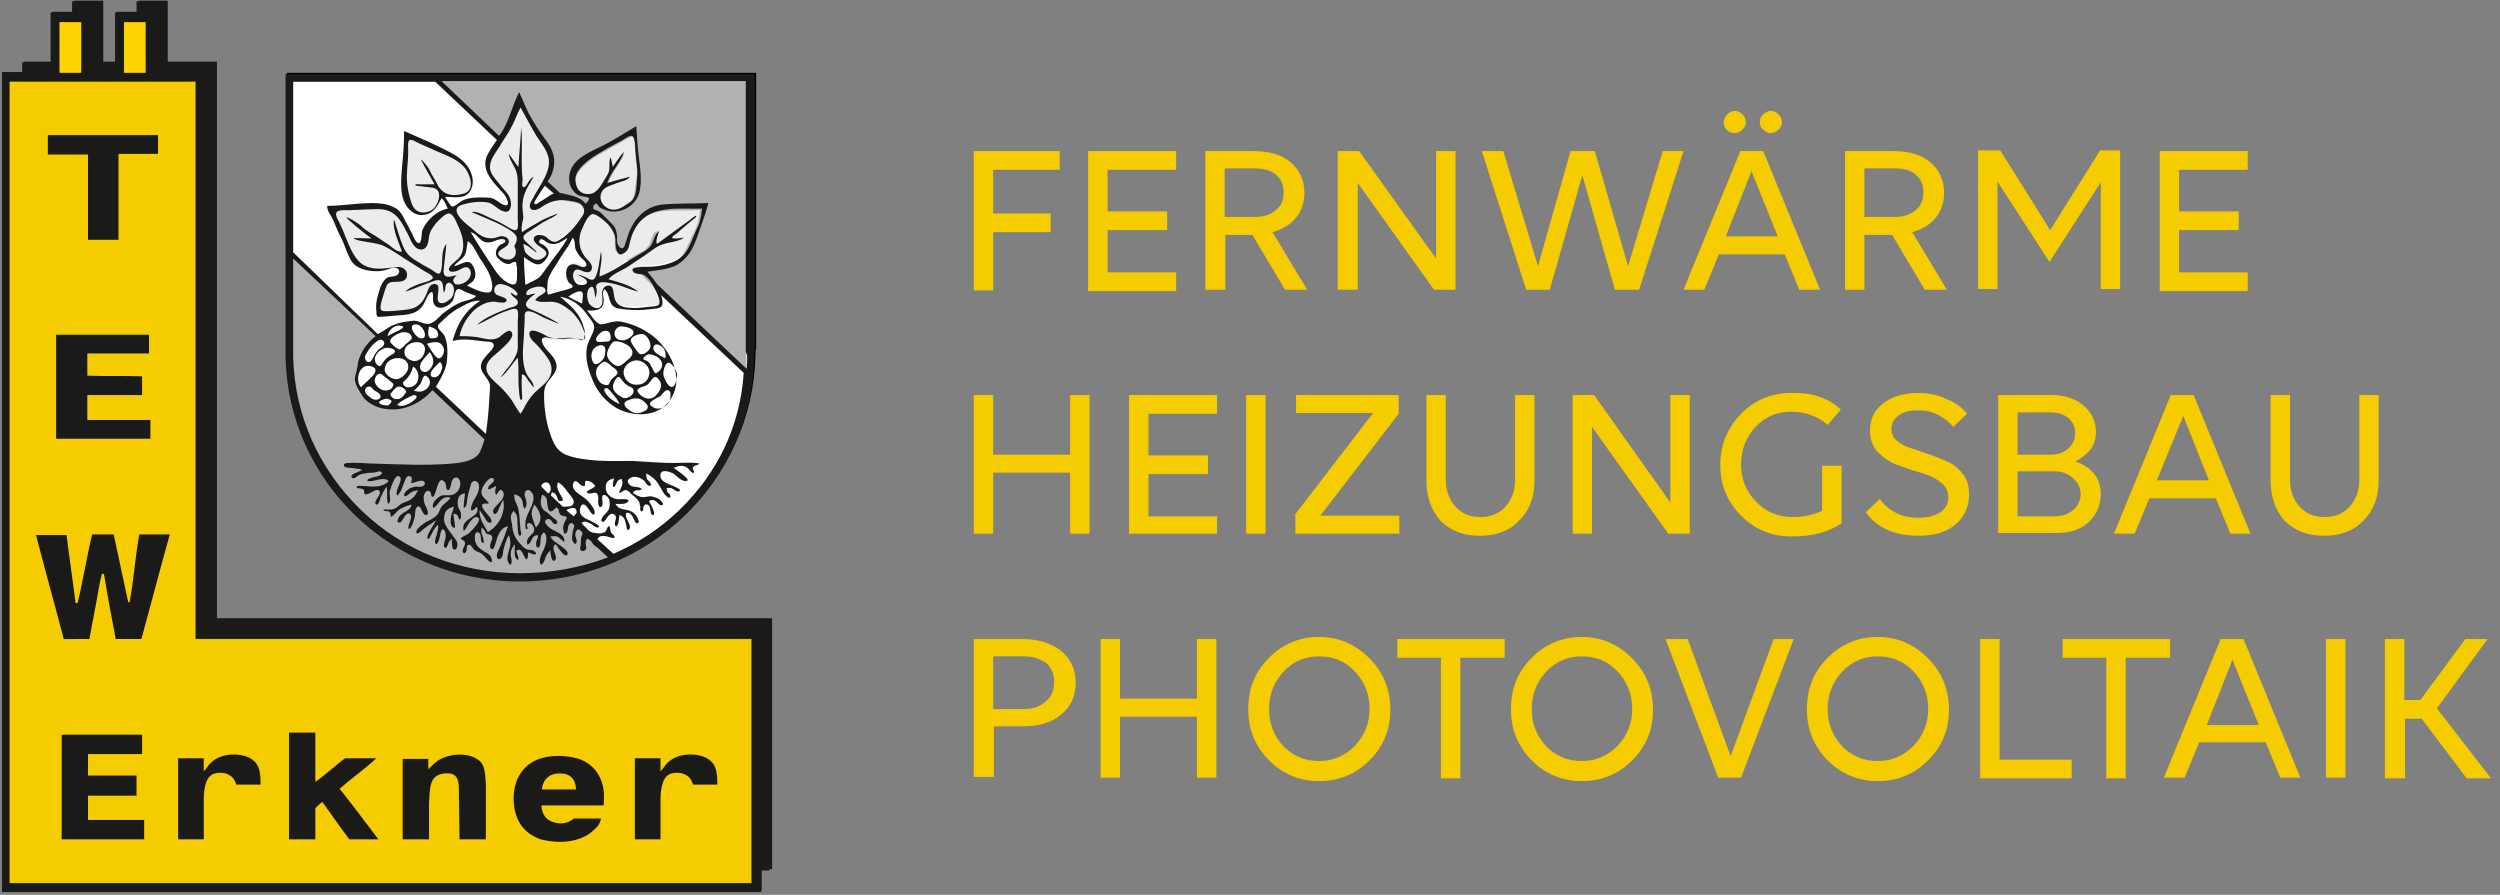 <?xml version="1.0" encoding="utf-8"?>
<!-- Generator: Adobe Illustrator 28.0.0, SVG Export Plug-In . SVG Version: 6.00 Build 0)  -->
<svg version="1.1" id="Ebene_1" xmlns="http://www.w3.org/2000/svg" xmlns:xlink="http://www.w3.org/1999/xlink" x="0px" y="0px"
	 viewBox="0 0 360.7 129.1" style="enable-background:new 0 0 360.7 129.1;" xml:space="preserve">
<rect x="0" y="0" width="360.7" height="129.1" fill="#808080" stroke="none"/>
<style type="text/css">
	.st0{fill:#FFFFFF;}
	.st1{fill:#E8E8E8;}
	.st2{fill:#B1B3B4;}
	.st3{fill:#1A171B;}
	.st4{fill:#F5CC00;stroke:#F5CC00;stroke-width:2.667646e-02;stroke-miterlimit:10;}
	.st5{clip-path:url(#SVGID_00000098901496995008667890000004336456176959766708_);fill:#FFFFFF;}
	.st6{clip-path:url(#SVGID_00000098901496995008667890000004336456176959766708_);fill:#ECECEC;}
	.st7{clip-path:url(#SVGID_00000098901496995008667890000004336456176959766708_);fill:#B0B1B2;}
	.st8{clip-path:url(#SVGID_00000098901496995008667890000004336456176959766708_);fill:#1A1A18;}
	.st9{clip-path:url(#SVGID_00000098901496995008667890000004336456176959766708_);fill:#F5CC00;}
	
		.st10{clip-path:url(#SVGID_00000098901496995008667890000004336456176959766708_);fill:none;stroke:#F5CC00;stroke-width:2.684041e-02;stroke-miterlimit:10;}
	.st11{clip-path:url(#SVGID_00000098901496995008667890000004336456176959766708_);fill:#FFD400;}
	
		.st12{clip-path:url(#SVGID_00000098901496995008667890000004336456176959766708_);fill:none;stroke:#FFD400;stroke-width:2.684041e-02;stroke-miterlimit:10;}
	.st13{fill:#F5CC00;}
</style>
<path class="st0" d="M75.2,82.8c-8.7,0-16.9-3.3-23.2-9.2c-6.2-5.9-9.7-13.9-9.9-22.3l0-0.4l0-39.7h66.1l0,38.7c0,0.2,0,0.4,0,0.6
	c0,0.2,0,0.4,0,0.6l0,0.1c-0.2,8.4-3.7,16.4-9.9,22.3C92.2,79.5,84,82.8,75.2,82.8z"/>
<g>
	<path class="st1" d="M58.9,28c0.2,0.7,0.4,1.6,1,2.2c0.3,0.4,0.8,0.6,1.4,0.6c0.8,0,1.6-0.4,2-1c0.3-0.4,0.6-1.1,0.6-1.8l0-0.4
		l0.4,0.2c0.4,0.3,1,0.4,1.6,0.4c0.5,0,1-0.1,1.5-0.3c0.5-0.2,0.9-0.5,1-1c0.3-0.9-0.1-2.1-0.7-2.9c-0.8-1.1-2.2-1.7-3.4-2.3
		c-0.2-0.1-0.5-0.2-0.7-0.3c-0.7-0.3-1.3-0.6-2-0.9l-0.7-0.3c-0.1,0-0.1-0.1-0.2-0.1l0,0c-0.3-0.2-0.8-0.4-1.1-0.4
		c-0.2,0-0.4,0.1-0.5,0.2c-0.2,0.3-0.2,0.9-0.2,1.6c0,0.1,0,0.2,0,0.2c0,0.6-0.1,1.4-0.1,2.1c0,0.5-0.1,1-0.1,1.4
		c0,1,0.1,1.9,0.3,2.7L58.9,28z"/>
	<path class="st1" d="M84.2,28.2c0.3,0.1,0.5,0.1,0.8,0.1c0.4,0,0.7-0.1,1.1-0.3l0.4-0.2l0,0.4c0,0.1,0,0.3,0,0.4
		c0.1,0.7,0.6,1.3,1.3,1.6c0.3,0.1,0.6,0.2,0.9,0.2c0.9,0,1.7-0.5,2.4-1l0.1-0.1c1-0.7,1.1-2,1.1-3c0-0.2,0-0.3,0-0.5
		c0.1-1,0-2-0.1-2.9c0-0.3-0.1-0.7-0.1-1c0-0.1,0-0.2,0-0.3l0,0c0-1.1-0.1-2.3-0.9-2.3c0,0,0,0-0.1,0c-0.4,0-0.9,0.3-1.2,0.6
		c-0.1,0.1-0.2,0.2-0.3,0.2c-0.5,0.3-1.1,0.6-1.7,0.9l-0.1,0.1c-1,0.6-2,1.1-2.9,1.8c-0.9,0.7-1.9,1.6-1.9,2.8
		C82.7,26.7,83.1,27.9,84.2,28.2z"/>
	<path class="st1" d="M65.8,40.9l0.4,0.1c0.1,0,0.2,0,0.3,0c0.7,0,1.5-0.5,1.9-1.1c0.3-0.5,0.3-1,0.1-1.5c-0.2-0.4-0.6-0.5-0.8-0.5
		c-0.4,0-0.7,0.2-1.1,0.4c-0.1,0.1-0.3,0.2-0.4,0.2c-0.1,0-0.2,0.1-0.4,0.1l-0.5,0.1l0.3-0.4c0.2-0.2,0.4-0.4,0.6-0.6
		c0.3-0.2,0.6-0.5,0.8-0.8c0.4-0.6,0.5-1.4,0.4-2.4c-0.1-0.8-0.4-1.6-0.8-2.5c0-0.1-0.1-0.1-0.1-0.3c-0.3-0.6-0.7-1.5-1.4-1.5
		c0,0-0.1,0-0.1,0c-0.6,0.1-1.3,0.8-1.8,1.3L63,31.5c-0.5,0.5-0.9,1.1-1.1,1.7c-0.1,0.3-0.1,0.6-0.2,0.9c0,0.4-0.1,0.7-0.3,1
		c-0.2,0.2-0.4,0.3-0.5,0.3c-0.2,0-0.3-0.1-0.5-0.2c-0.4-0.3-0.7-1-1-1.6c-0.1-0.2-0.2-0.4-0.3-0.6l-0.1-0.3
		c-0.3-0.6-0.6-1.2-1.1-1.8c-1-1.2-2.2-1.4-3.3-1.4c-0.2,0-0.4,0-0.7,0l-0.5,0c-0.8,0-1.6,0.1-2.4,0.1c0,0-0.1,0-0.1,0
		c-0.1,0-0.2,0-0.4,0c-0.2,0-0.4,0-0.5,0c-0.6,0-1,0.1-1.2,0.2c-0.6,0.4-0.3,1.1,0,1.7c0,0.1,0.1,0.2,0.1,0.2l0.2,0.4
		c0.3,0.6,0.5,1.3,0.8,1.9c0.1,0.2,0.2,0.4,0.2,0.6c0.5,1.2,1,2.5,2.1,3.3c0.7,0.5,1.6,0.8,2.7,0.8c0.7,0,1.3-0.1,1.9-0.2l0.1,0
		c0.2,0,0.4,0,0.6,0c0.5,0,0.8,0.1,1,0.4c0.2,0.3,0.2,0.7,0,1c-0.3,0.3-0.7,0.3-1.1,0.3c-0.2,0-0.5,0-0.7,0.1
		c-0.9,0.2-1,0.8-1.2,1.5l0,0.1c-0.1,0.2-0.1,0.4-0.2,0.7c-0.2,0.6-0.4,1.2-0.4,1.8c0,0.4,0.1,0.8,1,0.8h0l0.2,0
		c0.8,0,1.5-0.1,2.3-0.1l0.4,0c0.6-0.1,1.3-0.2,1.9-0.6c0.6-0.4,1-1.1,1.3-1.7c0.1-0.1,0.1-0.2,0.2-0.4c0.2-0.6,0.4-0.9,0.6-0.9
		c0,0,0.1,0,0.1,0l0.2,0l0,0.2c0,0.2,0,0.5,0,0.8C63,43,63,43.7,63.6,43.9c0.1,0,0.2,0,0.3,0c0.6,0,1.2-0.4,1.5-0.7
		c0.4-0.4,0.6-1,0.5-1.7c0-0.1,0-0.2-0.1-0.4L65.8,40.9z"/>
	<path class="st1" d="M84.5,47.5c-0.3-1.1-0.9-2.2-1.8-3.1c-0.8-0.8-1.7-1.3-2.5-1.5c-0.2-0.1-0.5-0.1-0.8-0.1c-0.2,0-0.3,0-0.5,0
		c-0.1,0-0.3,0-0.4,0l-0.8,0l0.7-0.4l0.2-0.1c0.4-0.2,0.7-0.5,0.6-1c-0.1-0.3-0.4-0.6-1.2-0.6c-0.2,0-0.4,0-0.6,0
		c-0.9,0.1-1.4,0.4-1.6,0.8c0,0.1-0.1,0.2-0.1,0.3l-0.1,0.6l-0.3-0.6c-0.1-0.2-0.2-0.4-0.5-0.6c-0.5-0.4-1.5-0.8-2.2-0.8
		c-0.1,0-0.1,0-0.2,0c-0.4,0.1-0.8,0.4-1,0.8c-0.1,0.4,0,0.8,0.3,1.1c0.1,0,0.1,0.1,0.2,0.1L71.7,43c-0.1,0-0.2,0-0.3,0
		c-0.2,0-0.5,0-0.7,0.1c-0.7,0.1-1.4,0.4-2,0.9c-1.3,1-2.2,2.6-2.5,4.1L66,48.5h0.4c1.3,0,2.2,0.1,3.3,0.3c0.4,0.1,0.8,0.2,1.2,0.2
		c0.6,0,1.1-0.1,1.5-0.4c0.1-0.1,0.2-0.1,0.3-0.3c0.4-0.3,0.6-0.5,0.8-0.5l0.3-0.1l0.1,0.3c0.1,0.4-0.3,0.9-1.3,1.8
		c-0.1,0.1-0.2,0.2-0.3,0.3c-0.2,0.1-0.3,0.3-0.5,0.5c-0.7,0.6-1.4,1.2-1.6,2c-0.3,1.1,0.5,1.9,1.2,2.5l0.4,0.4
		c0.6,0.6,1.2,1.2,1.7,1.8c0.3,0.4,0.5,0.7,0.7,1.1c0.3,0.4,0.6,0.9,0.9,1.3l0.2,0.3l0.2-0.2c0.3-0.3,0.5-0.7,0.7-1.1
		c0.1-0.2,0.2-0.4,0.4-0.6c0.3-0.4,0.6-0.9,1-1.3c0.2-0.2,0.5-0.5,0.7-0.7c0.6-0.5,1.2-1.1,1.5-1.8c0.4-1,0.2-2-0.5-3
		c-0.4-0.4-0.7-0.9-1.1-1.3L78,49.6c-0.1-0.1-0.2-0.2-0.4-0.4c-0.4-0.4-0.7-0.7-0.8-1c0-0.1,0-0.1,0-0.1l0-0.2l0.2,0
		c0.4,0,1,0.3,1.6,0.5c0.1,0.1,0.2,0.1,0.3,0.1c0.6,0.2,1.2,0.4,2,0.4c0.4,0,0.8,0,1.2-0.1c0.1,0,0.3,0,0.4,0c0.1,0,0.2,0,0.3,0
		c0.2,0,0.5,0,0.7,0.1c0,0,0,0,0.1,0l0,0c0.1,0,0.3,0.1,0.4,0.1c0.1,0,0.1,0,0.2,0c0.5-0.2,0.4-0.7,0.3-1.2
		C84.5,47.6,84.5,47.6,84.5,47.5z"/>
	<path class="st1" d="M101.3,29.6c-0.2,0-0.5,0-0.7,0c-0.3,0-0.6,0-1,0l0,0c-0.3,0-0.7,0-1.1,0c-2.4,0-5.1,0.2-6.7,2.4
		c-0.4,0.6-0.8,1.3-1,2.1c0,0.1-0.1,0.3-0.1,0.5c-0.1,0.5-0.2,1-0.6,1.3c-0.1,0.1-0.2,0.1-0.3,0.2l-0.1,0.1l-0.2-0.2
		c-0.1-0.1-0.3-0.4-0.3-1.6l0-0.1c-0.1-1.3-0.8-2.5-2.4-3.6l-0.1,0c-0.4-0.2-0.7-0.5-1.1-0.5c-0.3,0-0.6,0.1-0.8,0.4
		c0,0.1-0.1,0.1-0.1,0.2l0,0c0,0,0-0.1,0-0.1c0,0,0,0,0,0c0,0,0-0.1,0-0.1c0,0,0,0,0,0c0,0,0-0.1,0-0.1c0,0,0,0,0,0
		c0-0.1,0-0.1,0-0.2c0,0,0,0,0,0c0,0,0-0.1,0-0.1c0,0,0,0,0,0c0,0,0-0.1,0-0.1c0,0,0,0,0-0.1c0,0,0-0.1,0-0.1c0,0,0,0,0-0.1
		c0-0.1-0.1-0.1-0.1-0.2c-0.4-0.6-1.2-0.8-1.8-0.9l-0.1,0c-0.5-0.1-0.9-0.1-1.3-0.1c-1.2,0-2.2,0.3-3.3,1.1
		c-0.2,0.2-0.6,0.3-0.9,0.3c-0.1,0-0.2,0-0.3-0.2c-0.1-0.2,0-0.6,0.5-1.3c0.1-0.1,0.2-0.2,0.2-0.3c0.2-0.3,0.4-0.6,0.5-0.9
		c0.7-1.2,1.5-2.5,1.6-3.8c0.1-1.3-0.6-2.3-1.3-3.3c-0.2-0.3-0.4-0.5-0.5-0.8c-0.5-0.8-1-1.7-1.5-2.6l-0.1,0l-0.2-0.4l0.1-0.1
		c-0.2-0.4-0.4-0.8-0.6-1.2l-0.3-0.5l-0.3,0.5c-0.2,0.4-0.4,0.9-0.6,1.3c-0.2,0.5-0.4,1-0.7,1.5c-0.3,0.5-0.6,1.1-1,1.6l0,0
		c-0.2,0.4-0.5,0.8-0.7,1.1c-0.1,0.2-0.2,0.3-0.3,0.5c-0.5,0.8-1,1.6-1.1,2.5c0,1,0.6,1.8,1.2,2.5c0.1,0.1,0.2,0.3,0.3,0.4
		c0.1,0.2,0.3,0.4,0.5,0.6c0.5,0.5,1,1.1,1.1,1.8c0.1,0.4,0,0.9-0.2,1C73.5,30,73.4,30,73.3,30c-0.1,0-0.1,0-0.2,0
		c-0.3-0.1-0.7-0.3-1-0.6c-0.4-0.3-0.9-0.7-1.4-0.8c-0.2,0-0.5-0.1-0.8-0.1c-0.8,0-1.7,0.1-2.8,0.4c-0.6,0.2-1,0.5-1.1,0.9
		c-0.2,0.9,0.9,2,2.1,2.9l0.2,0.2c0.7,0.6,1.4,1.2,2.3,1.4c0.3,0.1,0.5,0.1,0.8,0.1c0.2,0,0.4,0,0.6-0.1c0.1,0,0.3-0.1,0.4-0.1
		c0.2-0.1,0.3-0.1,0.4-0.1c0,0,0.1,0,0.1,0c0.3,0.1,0.5,0.2,0.5,0.4c0,0.2,0,0.3-0.2,0.5c-0.1,0.1-0.2,0.2-0.4,0.2
		c-0.4,0.2-0.9,0.5-0.9,0.9c0,0.2,0,0.4,0.3,0.7c0.3,0.3,0.8,0.5,1.3,0.5c0.3,0,0.6-0.1,0.8-0.2c0.4-0.2,0.7-0.6,0.7-1.1l0.4-0.1
		c0,0.1,0.1,0.2,0.1,0.2c0.3,0.4,0.7,0.7,1,0.9c0.4,0.2,0.7,0.4,1.1,0.4c0.4,0,0.8-0.2,1.1-0.5c0.3-0.3,0.4-0.6,0.4-0.8
		c0-0.5-0.5-0.8-0.7-1l-0.1-0.1c-0.8-0.6-1-0.9-0.9-1.2c0.1-0.1,0.2-0.2,0.4-0.2c0.3,0,0.7,0.1,0.8,0.3c0.1,0.1,0.2,0.2,0.3,0.3
		c0.3,0.2,0.6,0.5,1.1,0.5c0.2,0,0.4,0,0.5-0.1c0.1,0,0.2-0.1,0.3-0.2c0,0,0.1,0,0.1-0.1c0.1,0,0.1-0.1,0.2-0.1c0,0,0.1,0,0.1-0.1
		c0.1,0,0.1-0.1,0.2-0.1c0,0,0.1-0.1,0.1-0.1c0.1,0,0.1-0.1,0.2-0.1c0,0,0.1-0.1,0.1-0.1c0.1,0,0.1-0.1,0.2-0.1c0,0,0.1-0.1,0.1-0.1
		c0.1-0.1,0.1-0.1,0.2-0.2c0,0,0.1-0.1,0.1-0.1c0.1-0.1,0.1-0.1,0.2-0.2c0,0,0,0,0.1-0.1c0.1-0.1,0.2-0.2,0.2-0.2c0,0,0,0,0,0
		c0.1-0.1,0.1-0.2,0.2-0.2c0,0,0-0.1,0.1-0.1c0-0.1,0.1-0.1,0.1-0.2c0,0,0.1-0.1,0.1-0.1c0,0,0.1-0.1,0.1-0.1c0,0,0.1-0.1,0.1-0.1
		c0,0,0.1-0.1,0.1-0.1c0,0,0.1-0.1,0.1-0.1c0,0,0-0.1,0.1-0.1c0,0,0.1-0.1,0.1-0.1c0,0,0,0,0-0.1c0,0,0.1-0.1,0.1-0.1
		c-0.1,0.3-0.2,0.5-0.3,0.8l-0.1,0.2c-0.6,1.4-0.5,2.9,0.4,4c0.1,0.2,0.3,0.3,0.4,0.5c0.4,0.3,0.7,0.7,0.6,1.1
		c0,0.2-0.1,0.3-0.4,0.3c-0.2,0-0.5-0.1-0.7-0.2c-0.3-0.1-0.5-0.2-0.8-0.2c-0.3,0-0.7,0.1-0.9,0.8c-0.2,0.6,0.1,1.5,0.7,1.9
		c0.2,0.1,0.4,0.1,0.7,0.1c0.3,0,0.5,0,0.7-0.1l0.3-0.1l0.1-0.2c0,0,0-0.1,0-0.1l0.1-0.2l0.2,0.1c0.1,0,0.2,0,0.2,0c0,0,0.1,0,0.1,0
		l0.5-0.1l-0.2,0.4c0,0,0,0,0,0.1L85.7,41l-0.2-0.1c0,0-0.1,0-0.1,0c-0.1,0-0.1,0-0.2,0l-0.3,0.1l-0.2,0.3c-0.5,0.7-0.4,1.9,0,2.5
		c0.3,0.4,0.8,0.8,1.4,0.8c0.1,0,0.2,0,0.4-0.1c0.8-0.2,0.8-1,0.7-1.8c0-0.1,0-0.2,0-0.3c0-0.9,0.3-1.1,0.7-1.1l0.1-0.1l0.1,0.1
		c0,0,0.1,0.1,0.2,0.5c0,0.1,0.1,0.3,0.1,0.5c0.1,0.5,0.2,1.1,0.6,1.5c0.5,0.5,1.3,0.6,1.9,0.7c0.2,0,0.4,0,0.6,0c0.5,0,1,0,1.6-0.1
		c0.2,0,0.3,0,0.5,0c0.1,0,0.2,0,0.4,0c0.5,0,1.2,0,1.5-0.3c0.7-0.6,0-2-0.8-3.4l-0.1-0.2c-0.4-0.7-0.8-1.1-1.3-1.4
		c-0.1,0-0.2-0.1-0.3-0.1l0-0.4c0.8,0,1.5-0.1,2.1-0.2c1.1-0.2,2.7-0.5,3.8-1.6c0.8-0.8,1.3-1.9,1.7-3c0.1-0.3,0.3-0.6,0.4-0.9
		c0.4-0.9,0.7-1.9,0.8-3.1l0-0.3L101.3,29.6z"/>
</g>
<g>
	<path class="st2" d="M95,33.1c-0.6,0.5-0.7,1-0.9,1.5c-0.2,0.7-0.6,1.2-1.3,1.6c-0.7,0.4-1.4,0.8-2.1,1.2l0.5,0.5
		c1-0.7,2-1.4,3-2.1c0.9-0.7,2-0.9,3.1-1.1c0.5-0.1,1-0.2,1.4-0.5c-0.6,0.1-1.1,0.1-1.7,0.2c0-0.1,0-0.1,0-0.2l3.6-3
		c0,0-0.1-0.1-0.1-0.1c-1.9,1.4-3.8,2.7-5.6,4.1c-0.3-0.4-0.1-0.6,0-0.9C94.8,33.8,94.9,33.5,95,33.1z"/>
	<path class="st2" d="M108.1,50l0-38.5H63.3l9.4,8.8c0.1-0.2,0.3-0.5,0.4-0.7c0.7-1,1.3-2.1,1.7-3.2c0.1-0.3,0.3-0.6,0.6-1.1
		c0.4,0.7,0.7,1.4,1,2c0.8,1.2,1.2,2.3,2.3,3.6c0.6,0.7,0.9,1.8,0.8,2.6c0,0.4-0.1,0.8-0.3,1.2c-0.2,0.4-0.4,0.9-0.7,1.3l3.1,2.9
		c0.6,0,1.2,0.2,1.8,0.3c1.1,0.3,1.4,1.2,0.8,2.1c0,0,0,0,0,0l0.4,0.4c0.1-0.2,0.2-0.4,0.4-0.6c0.2-0.4,0.7-0.5,1-0.3
		c1.2,0.8,2.3,1.6,2.8,3c0.1,0.2,0.1,0.5,0.1,0.7c0,0.3,0,0.6,0,0.9c0,0.2,0,0.3,0,0.5l0.7,0.7c0.5,0,0.9-0.5,1.1-1.1
		c0.2-0.7,0.3-1.4,0.6-2c0.8-1.8,2.3-2.9,4.3-3.1c1.8-0.2,3.7-0.1,5.6-0.2c-0.1,1.1-0.3,2.1-0.8,3c-0.5,1-0.9,2-1.4,3
		c-0.6,1.2-1.8,1.8-3,2.1c-1.2,0.3-2.3,0.4-3.5,0.4c-0.2,0-0.4,0-0.6,0l1.3,1.2c0.2,0.2,0.4,0.4,0.6,0.6l14.1,13.3
		c0.1-0.7,0.1-1.5,0.1-2.3v-0.1c0-0.2,0-0.4,0-0.6C108.1,50.4,108.1,50.2,108.1,50z M91.7,27.8c-0.1,0.5-0.3,0.9-0.8,1.2
		c-0.5,0.3-0.9,0.7-1.4,0.9c-0.6,0.3-1.3,0.2-1.9-0.1c-0.7-0.4-1-1-0.9-1.6c0.1-0.6,0.5-1.2,1.1-1.4c1-0.4,2-0.8,3-1.2
		c0.1,0,0.1-0.2,0.2-0.2c-0.7,0.2-1.5,0.4-2.2,0.6c-0.2,0.1-0.5,0.2-0.9,0.3c0.2-0.4,0.3-0.7,0.4-0.9c0.6-1,1.2-2,1.8-3
		c0.1-0.2,0.1-0.4,0.2-0.6c-0.4,0.4-0.7,0.9-1,1.3c-0.2,0.2-0.3,0.5-0.6,0.9c-0.1-0.5-0.2-0.8-0.3-1.4c-0.3,0.6-0.2,1-0.2,1.4
		c0,0.5-0.1,1-0.4,1.4c-0.4,0.5-0.7,1.1-1,1.7c-0.6,0.8-1.3,1.1-2.3,0.8c-0.7-0.2-1.1-0.8-1.2-1.8c-0.1-0.8,0.2-1.3,0.7-1.9
		c1.2-1.3,2.6-2.1,4.1-2.9c0.9-0.5,1.7-1,2.6-1.5c0.8-0.4,0.9-0.4,1,0.5c0.1,0.8,0.2,1.7,0.2,2.5c0.1,0.7,0.2,1.4,0.2,2.1
		C92,25.8,91.8,26.8,91.7,27.8z"/>
</g>
<path class="st2" d="M62.6,55.6c-0.1,0.2-0.2,0.3-0.3,0.5c-0.2,0.3-0.7,0.9-1.1,1.1c-0.4,0.3-1.7,1.1-2.4,1.3
	c-0.7,0.3-0.9,0.3-1.9,0.3c-1,0-1.6-0.3-2.3-0.4c-0.7-0.2-1.7-1.1-2.2-1.8c-0.5-0.6-0.8-1.7-0.7-2.2c0.1-0.5,0.3-1,0.4-1.4
	c0.1-0.4,0.1-0.7,0.3-1.6c0.2-0.9,0.9-1.6,1.4-2c0.3-0.3,0.9-0.8,1.2-1.1L42.4,36.5v14.3l0,0.4c0.2,8.4,3.7,16.3,9.8,22.2
	c6.2,5.9,14.3,9.2,23,9.2c4.6,0,9-0.9,13.1-2.6L62.6,55.6z"/>
<polygon class="st3" points="111.4,89.2 31.3,89.2 31.3,8.9 24.2,8.9 24.2,0.1 20,0.1 20,1.7 16.8,1.7 16.8,8.9 14.9,8.9 14.9,0.1 
	10.7,0.1 10.7,1.7 7.5,1.7 7.5,8.9 3.4,8.9 3.4,10.4 0.3,10.4 0.3,128.5 109.9,128.5 109.9,125.4 111.4,125.4 "/>
<g>
	<polygon class="st4" points="28.4,92 28.4,11.7 1.7,11.7 1.7,92 1.7,127.1 108.6,127.1 108.6,92 	"/>
</g>
<rect x="8.9" y="3" class="st4" width="3.1" height="7.3"/>
<rect x="18.1" y="3" class="st4" width="3.1" height="7.3"/>
<path class="st3" d="M81,28.6c0.3,0,0.7,0,1,0.1l-3.1-2.9c0,0.2-0.1,0.4-0.1,0.6c0,0.1,0,0.1-0.1,0.2L81,28.6
	C81,28.6,81,28.6,81,28.6z"/>
<path class="st0" d="M63.5,11.6"/>
<path d="M109.1,50V10.5H41.4v40.8h0c0.4,17.9,15.4,32.3,33.8,32.3s33.4-14.4,33.8-32.3h0v0c0-0.2,0-0.4,0-0.7
	C109.1,50.5,109.1,50.2,109.1,50z M42.6,11.7h20.5l8.9,8.4c-0.6,0.8-1.1,1.6-1.5,2.4c-0.8,2.2,1.2,3.9,2.5,5.4
	c0.3,0.3,1.1,1.8,0.1,1.6c-0.4-0.1-0.9-0.5-1.2-0.7c-0.4-0.3-0.9-0.4-1.4-0.4c-1.2,0-2.5-0.1-3.6,0.5c-0.3,0.2-1.1,0.9-1.4,0.8
	c-0.3-0.2-0.8-1.1-1-1.4c1.2,0,2.9,0.4,3.6-0.8c0.7-1.1,0.4-2.4-0.2-3.4c-0.9-1.4-2.4-2.1-3.8-2.7c-1.8-0.9-3.7-1.7-5.5-2.5
	c0,1.7-0.1,3.4-0.3,5.2c-0.1,1.5-0.3,3.2,0.2,4.7c0.4,1.2,1.5,2.4,2.9,2.2c1.4-0.1,2-1.3,2.6-2.4c0.5,0.5,0.6,0.9,0.9,1.5
	c-1.6,0.3-3.1,1.7-3.7,3.2c-0.1,0.4,0,2.4-0.8,1.6c-0.3-0.3-0.5-0.9-0.7-1.3c-0.3-0.5-0.5-1-0.8-1.5c-0.5-0.9-0.8-1.8-1.8-2.2
	c-0.9-0.5-2.1-0.6-3.1-0.6c-2.2,0-4.3,0.4-6.5,0.4c0,0.7,0.4,1.2,0.7,1.7c0.4,0.8,0.7,1.7,1.1,2.5c0.4,0.7,0.7,1.5,1,2.3
	c0.3,0.7,0.6,1.6,1.3,2.1c1,0.8,3,1,4.2,0.7c0.5-0.1,1.3-0.6,1.8-0.3c0.5,0.3,0.3,0.9-0.2,1.1c-0.7,0.2-1.2,0-1.7,0.7
	c-0.5,0.6-0.7,1.4-0.9,2.2c-0.2,0.7-0.3,1.5-0.2,2.2c0,0.2,0,0.5,0.1,0.7c0.1,0.2,0.3,0.1,0.6,0.1c0.5,0,1-0.1,1.4-0.1
	c1.6-0.2,3.5,0,4.5-1.4c0.4-0.5,0.6-1.3,1-1.8c0.8-0.9,0.5,0.7,0.6,1.1c0.3,1.6,2.4,0.8,2.9-0.3c0.2-0.5,0.2-1.5,0.8-1.5
	c0.3,0,0.7,0.3,0.9,0.4c0.5,0.2,1,0.4,1.6,0.6c-0.5,0.6-1.6,0.6-2.4,1c-0.9,0.4-1.7,1-2.5,1.6c-0.5,0.5-1.1,1.2-1.8,1.4
	c-0.9,0.2-1.7-0.6-2.6-0.4c-0.8,0.1-1.7,0.2-2.4,0.5c-0.9,0.3-1.5,0.9-2.3,1.3c-0.1,0-0.1,0.1-0.2,0.1L42.6,36.2V11.7z M76.7,29.8
	c0.3,0.6,1.2,0.2,1.6-0.1c1.4-1,2.7-1.2,4.3-0.9c0.6,0.1,1.4,0.2,1.7,0.8c0.4,0.6,0.1,1.2-0.3,1.7c-0.8,1.2-2.1,2.7-3.4,3.3
	c-0.7,0.3-1.1-0.2-1.6-0.6c-0.4-0.3-1.4-0.5-1.7,0c-0.4,0.7,0.7,1.3,1.1,1.6c0.6,0.4,0.9,0.8,0.3,1.3c-0.6,0.5-1.2,0.5-1.8,0.1
	c-0.3-0.2-0.7-0.5-0.9-0.8c-0.2-0.4-0.2-0.8-0.3-1.2c0.8,0.2,1.8,1.3,1.9,1.2c0.1-0.1-1-1-1.6-1.6c-0.5-0.6-0.3-0.8,0.2-1.2
	c0.8-0.5,1.5-1,2.3-1.5c0.7-0.4,2.2-1.1,2.1-1.2c0-0.1-1.8,0.6-2.6,1.1c-0.9,0.5-1.7,1-2.5,1.5c0-0.3-0.1-0.6,0-1
	c0-0.4,0.2-0.7,0.2-1.1c0-0.7-0.2-1.4-0.1-2.1c0.1-1.5,0.9-2.5,1.6-3.8c-0.4,0.2-0.5,0.4-0.8,0.8c-0.1,0.2-0.4,0.8-0.7,0.7
	c-0.3-0.1-0.1-0.8-0.1-1c0-0.5-0.1-1-0.1-1.5c-0.1-2,0.1-4.1-0.1-6.1c-0.1,1.9-0.3,3.8-0.4,5.7c-0.5-0.6-0.9-1.3-1.4-1.9
	c0.1,0.7,0.5,1.3,0.8,1.9c0.4,0.7,0.5,1.4,0.5,2.2c0,1.8,0,3.6,0,5.4c0,0.4,0.2,1.4-0.3,1.5c-0.4,0.1-1.5-0.7-1.9-0.9
	c-0.7-0.4-1.5-0.7-2.3-1.1c-1.3-0.7-2.1-0.7-2.1-0.6c0,0.1,3.3,1.3,4.8,2.2c0.5,0.3,1.3,0.7,1.6,1.3c0.2,0.4-0.1,1.1-0.3,1.4
	c0.3,0.6,0.4,1.4-0.3,1.8c-0.5,0.3-1.3,0.1-1.7-0.3c-0.7-0.7,0.5-1.1,1-1.5c0.6-0.6,0.3-1.2-0.5-1.4c-0.4-0.1-0.7,0.1-1.1,0.2
	c-0.4,0.1-0.9,0.1-1.3,0c-0.9-0.2-1.6-0.9-2.3-1.5c-0.8-0.6-3.4-2.7-1.1-3.3c1-0.3,2.4-0.5,3.5-0.3c0.9,0.1,1.5,1.1,2.4,1.3
	c0.9,0.3,1.1-0.7,1-1.4c-0.1-1-1-1.7-1.6-2.5c-0.6-0.8-1.5-1.6-1.4-2.6c0-1,0.9-2.1,1.4-2.9c0.5-0.9,1.2-1.8,1.7-2.8
	c0.5-0.9,0.8-1.9,1.3-2.8c0.8,1.4,1.5,2.8,2.3,4.1c0.8,1.3,1.9,2.4,1.8,4c-0.1,1.6-1.3,3.2-2.1,4.6C77.1,28.4,76.4,29.3,76.7,29.8z
	 M87.8,26.2c0.3-0.8,0.7-1.5,1.1-2.2c0.5-0.7,1-1.5,1.2-2.3c-0.6,0.7-1.1,1.5-1.6,2.2c-0.1-0.5-0.2-0.9-0.3-1.4
	c-0.3,0.6-0.1,1.2-0.2,1.8c-0.1,0.7-0.6,1.2-0.9,1.8c-0.7,1.1-1.3,2-2.8,1.6c-0.9-0.3-1.2-1.3-1.2-2.1c0.1-1.1,1-1.9,1.8-2.6
	c0.9-0.7,2-1.3,3-1.9c0.6-0.3,1.1-0.6,1.7-0.9c0.4-0.2,1-0.7,1.5-0.8c0.8-0.1,0.6,1.9,0.7,2.4c0.1,1.3,0.4,2.6,0.2,3.9
	c-0.1,1.1,0,2.6-1,3.3c-0.9,0.6-1.9,1.4-3.1,0.9c-1.1-0.5-1.6-1.8-0.7-2.8c0.5-0.5,1.2-0.6,1.9-0.9c0.5-0.2,1.6-0.4,1.9-0.9
	C89.9,25.6,88.8,25.9,87.8,26.2z M91.4,39c0.2,0.5,1.1,0.4,1.5,0.5c0.5,0.3,0.9,0.7,1.2,1.2c0.3,0.6,1.6,2.6,1,3.2
	c-0.4,0.3-1.3,0.2-1.7,0.3c-0.8,0.1-1.7,0.2-2.5,0.1c-0.6,0-1.3-0.2-1.7-0.6c-0.5-0.5-0.5-1.2-0.6-1.8c-0.1-0.4-0.2-0.8-0.7-0.8
	c-0.8,0-1,0.8-0.9,1.4c0,0.6,0.2,1.5-0.5,1.8c-0.5,0.2-1.1-0.2-1.4-0.6c-0.3-0.6-0.5-1.8,0.1-2.3c0.7-0.6,0.7,1.1,0.8,1.5
	c0.2-0.3,0.2-0.7,0.2-1c0-0.3-0.2-0.7,0-0.9c0.3-0.5,1.2-0.4,1.7-0.3c1.5,0.2,2.8,0.9,4.3,1.3c-1.2-1-2.9-1.4-4.3-1.8
	c0.6-0.8,1.8-1.2,2.6-1.7c0.9-0.6,1.8-1.2,2.7-1.8c0.9-0.6,1.6-1.3,2.7-1.6c0.9-0.3,2-0.3,2.9-0.9c-0.5,0-1,0.2-1.4,0.1
	c-0.2,0-0.4,0-0.3-0.2c0.1-0.2,0.5-0.4,0.6-0.5c0.7-0.6,1.4-1.2,2.1-1.8c0.2-0.2,0.6-0.4,0.7-0.6c0.3-0.5-0.6,0.2-0.8,0.4
	c-1.6,1.2-3.2,2.3-4.8,3.5c-0.3-0.4,0.2-1.4,0.3-1.9c-0.7,0.6-0.7,1.3-1.1,2c-0.5,0.8-1.3,1.1-2.1,1.6c-1.7,1-3.5,2.3-5.3,3
	c0-1.2,0.5-2.4,0.2-3.6c-0.2,1.2-0.3,2.6-0.8,3.7c-0.2,0.4-0.4,0.4-0.8,0.3c-0.6-0.2-1.2-0.6-1.8-0.7c0.3,0.2,1.4,0.6,1.4,1.1
	c0,0.5-1.1,0.5-1.4,0.3c-0.5-0.3-0.7-1.1-0.6-1.5c0.2-0.8,0.7-0.7,1.3-0.4c0.5,0.2,1.3,0.4,1.4-0.4c0.1-0.7-0.8-1.3-1.1-1.8
	c-0.8-1.1-0.9-2.5-0.4-3.7c0.3-0.6,0.6-1.5,1.1-2c0.5-0.6,1-0.2,1.5,0.1c1.1,0.8,2.2,1.8,2.3,3.3c0,0.7,0,2.9,1.4,1.8
	c0.6-0.4,0.6-1.3,0.8-1.9c0.2-0.7,0.5-1.4,1-2.1c2.1-2.9,6.2-2.2,9.3-2.3c-0.1,1-0.3,2.1-0.8,3c-0.6,1.3-1,2.8-2,3.8
	c-0.9,0.9-2.3,1.3-3.6,1.5c-0.7,0.1-1.5,0.1-2.2,0.1C92.4,38.4,91.2,38.4,91.4,39z M76.6,48.2c0.1,0.5,0.8,1.1,1.2,1.5
	c0.4,0.5,0.9,1,1.3,1.6c0.6,0.8,0.9,1.7,0.5,2.7c-0.4,1-1.5,1.7-2.2,2.4c-0.4,0.4-0.8,0.9-1.1,1.4c-0.4,0.5-0.6,1.2-1,1.7
	c-0.6-0.7-1-1.7-1.6-2.4c-0.6-0.8-1.3-1.5-2.1-2.2c-0.6-0.6-1.4-1.3-1.2-2.3c0.2-1,1.4-1.7,2-2.3c0.5-0.5,1.9-1.6,1.7-2.4
	c-0.3-1-1.5,0.3-1.8,0.5c-0.7,0.5-1.6,0.4-2.4,0.2c-1.2-0.3-2.2-0.3-3.3-0.3c0.3-1.5,1.2-3,2.4-4c0.5-0.4,1.2-0.8,1.9-0.9
	c0.4-0.1,0.8,0,1.2,0c0.3,0,0.9,0.2,1.2-0.1c0.5-0.5-1.1-0.8-1.4-1c-0.5-0.4-0.1-1.3,0.5-1.4c0.6-0.1,1.7,0.4,2.2,0.8
	c0.2,0.2,0.6,0.5,0.4,0.8c-0.2,0.2-0.7-0.3-0.9-0.4c0.1,0.6,0.8,0.7,1,1.3c0.2,0.7-0.9,0.8-1.4,1c-1.5,0.6-3.3,1.3-4.5,2.4
	c0,0,0,0,0,0c1.3-0.6,2.6-1.4,3.9-1.9c0.4-0.1,1.4-0.6,1.8-0.4c0.4,0.2,0.2,1.4,0.2,1.8c0,0.8,0,1.6,0,2.4c0,0.7,0.1,1.5-0.2,2.2
	c-0.5,1.3-1.6,2.3-2.3,3.4c1-0.8,1.6-1.9,2.5-2.9c0.2,1.6,0,3.2,0.2,4.9c0,0.2,0.1,1.6,0.4,1.1c0.1-0.2,0-0.7,0-0.9
	c0-0.8-0.1-1.6,0-2.3c0-0.3-0.1-0.5,0.2-0.3c0.2,0.1,0.5,0.6,0.6,0.8c0.3,0.3,0.5,0.7,0.8,1c0-0.6-0.3-0.9-0.6-1.3
	c-0.4-0.5-0.7-1.2-0.8-1.8c-0.3-1.4-0.1-3.1,0-4.5c0-0.8,0.1-1.6,0.1-2.3c0-0.4-0.1-1.1,0.5-1.1c0.7,0,1.6,0.6,2.2,0.9
	c0.7,0.3,2.1,0.9,2.2,0.9c0-0.1-1.9-1.2-4.1-2.1c-1.4-0.6-0.1-1.6,0.7-2.2c-0.3-0.2-1.6,0.7-1.2-0.3c0.2-0.4,0.9-0.6,1.3-0.7
	c0.4-0.1,1.3-0.1,1.4,0.4c0.1,0.4-0.3,0.5-0.5,0.7c-0.4,0.2-0.7,0.4-1,0.8c0.9,0.5,1.9,0.1,2.9,0.3c0.9,0.2,1.7,0.8,2.4,1.4
	c0.8,0.8,1.5,1.8,1.7,3c0.1,0.3,0.3,0.8-0.1,1c-0.1,0.1-0.4-0.1-0.6-0.1c-0.4-0.1-0.7-0.1-1.1-0.1c-1.2,0.1-2.2,0.2-3.4-0.2
	C78.6,48,76.3,46.7,76.6,48.2z M80.9,70.9c-0.3-0.6-0.4-0.9-0.2-1.5c0.8,0.3,1,0.9,1.5,1.5c0.4,0.5,1.3,1.4,0.4,1.9
	c-0.3,0.1-0.8,0.1-1.1,0.1c0,0-0.1,0-0.1,0l-1.7-1.6c0-0.1,0-0.2,0.1-0.4c0,0,0-0.1,0-0.1c0.5,0.2,0.6,0.2,0.8,0.8
	c0.1,0.2,0.1,0.4,0.3,0.5c0.1,0,0.4,0,0.5-0.1C81.5,71.8,81,71.1,80.9,70.9z M82.9,74.3c-0.1-0.1-0.3-0.2-0.4-0.3l-0.7-0.6
	c0.6-0.3,1.5-0.7,1.5,0.4C83.3,73.9,83.1,74.1,82.9,74.3z M71,74.6c-0.2-0.4-1.5-1.5-1.2-2c0.2-0.4,1.4,0.2,0.7-0.5
	c-0.6-0.6-1.1-1-0.7-1.9c0.1-0.3,1-1.7,1.5-1.4c0.6,0.4-0.5,0.9-0.6,1.2c-0.4,0.9,0.8,0,1.1-0.1c-0.1,0.5-0.3,0.9,0,1.3
	c0.3-0.3,0.6-1.2,1-0.4c0.4,0.8-0.7,1.6-1.1,2.1c-0.2,0.2-0.5,0.6-0.3,0.9c0.2,0.4,0.5,0,0.6-0.2c0.3-0.6,0.5-1.2,0.8-1.7
	c0.4,1.8-0.6,3.7-2.1,4.6c0,0-0.1,0.1-0.1,0.1c-0.6-1.1-1.3-2-1.2-3.2c0.3,0.4,0.5,0.8,0.8,1.2c0.1,0.2,0.3,0.6,0.6,0.6
	C71.3,75.3,71.1,74.9,71,74.6z M79.3,71l-1-1c0-0.3,0.3-0.6,0.7-0.6C79.7,69.4,79.9,70.7,79.3,71z M55.4,48.9
	c0.3,0.2,0.3,0.5,0.1,0.8c-0.2,0.3-0.7,0.4-0.9,0.8c-0.3,0.3-0.4,0.6-0.6,1c-0.2,0.3-0.4,0.7-0.8,0.5c-0.3-0.1-0.4-0.7-0.3-0.9
	c0.4-0.7,0.8-1.4,1.5-1.9C54.7,48.9,55.1,48.7,55.4,48.9z M61.5,50.5c-0.1,0.7-0.6,1.4-1.4,1.5c-0.6,0-1.4-0.4-1.5-1
	C58.1,49,61.8,48.4,61.5,50.5z M60.2,46.6c1.1,0,2,2.3,0.6,2C60.1,48.4,58.9,46.6,60.2,46.6z M55.7,53.1c0.1-2.1,3.6-2.2,3.4-0.2
	c-0.1,0.7-0.9,1.5-1.6,1.6C56.8,54.6,55.7,53.9,55.7,53.1z M57,55.5c-0.2,0.6-0.9,0.7-1.4,0.6c-0.5-0.1-1-0.6-1.2-1.1
	c-0.2-0.6,0.4-1.6,1.1-1.1c0.3,0.3,0.7,0.5,1,0.8C56.7,55,57.1,55.1,57,55.5z M58.6,54.7c0.6-0.5,1-1.2,1.2-2c0.8,0.4,1,1.7,0.5,2.4
	c-0.3,0.4-0.8,0.6-1.3,0.6C58.5,55.5,58.1,55.1,58.6,54.7z M58.8,49.5c-0.2,0.2-0.7,0.8-1,0.8c-0.3,0-1.3-0.9-1.3-1.1
	c-0.1-0.6,1-1.1,1.5-1.3c0.7-0.2,1.7,0,1.6,0.9C59.3,49,59.1,49.2,58.8,49.5z M57.8,47.5c-0.5,0.2-1,0.5-1.6,0.8
	c0.2-0.9,1-1.7,1.9-1.5C58.9,46.9,57.9,47.4,57.8,47.5z M57,50.9c-0.2,0.2-0.6,0.3-0.9,0.6c-0.3,0.2-0.5,0.5-0.7,0.8
	c-0.2,0.3-0.3,0.6-0.7,0.3c-0.3-0.2-0.5-0.7-0.4-1.1c0.2-0.7,0.8-1.2,1.5-1.4C56.3,50,57.7,50.2,57,50.9z M53.9,52.7
	c1.6,0.6-1.3,2.4-1.6,3C51.3,54.6,52.2,52,53.9,52.7z M53.8,55.7c0.2,0.2,0.4,0.5,0.7,0.6c0.2,0.2,0.5,0.3,0.6,0.6
	c0.1,0.7-1,0.7-1.4,0.3c-0.3-0.3-0.7-0.4-0.8-0.9C52.8,55.9,53.3,55.3,53.8,55.7z M55.6,57.4c0.3-0.1,0.6-0.1,0.9,0.1
	c0.2,0.2,0.2,0.2,0.1,0.4c-0.1,0.1-0.3,0.4-0.5,0.4c-0.3,0-1.1-0.1-1.2-0.4C54.9,57.6,55.4,57.5,55.6,57.4z M56.6,57
	c-0.2-0.3,0.1-0.4,0.2-0.6c0.2-0.2,0.4-0.5,0.6-0.6c0.4-0.3,1,0,1.3,0.4c0.1,0.1,0.1,0.2,0.1,0.3c-0.1,0.1-0.2,0.3-0.3,0.4
	c-0.2,0.2-0.3,0.4-0.6,0.5C57.4,57.5,56.9,57.5,56.6,57z M59.2,57.1c0.3-0.1,0.5-0.3,0.8-0.3c0.4,0.1,0.4,0.3,0.1,0.6
	c-0.6,0.6-1.9,1.3-2.6,0.8C58,57.7,58.6,57.4,59.2,57.1z M59.9,56.2c0.4-0.4,0.9-0.8,1.1-1.3c0.2-0.4,0.3-1.3,0.9-0.7
	c0.9,0.9-0.2,2.2-1.3,2.1C60.4,56.3,60.1,56.3,59.9,56.2z M62.1,53.3c-0.5,0.5-1.3,0.3-1.3-0.5c0-0.7,0.9-1.5,1.4-2.1
	C62.9,51.6,62.9,52.4,62.1,53.3z M64.3,50c0.2,0.4-0.1,1.5-0.7,1.5c-0.5,0-1.3-1.7-1.6-2.1C62.8,49.1,63.8,48.9,64.3,50z M62.1,46.9
	c0.6,0.2,1.1,0.3,1.3,1c0.1,0.5-0.2,0.7-0.7,0.7C61.7,48.8,62,47.5,62.1,46.9z M62.4,53.5c0.2-0.5,0.9-1.1,1.3-1.5
	c0.3,0.4,0.4,0.7,0.2,1.2c-0.1,0.4-0.3,0.7-0.6,0.9C62.9,54.5,62.1,54.2,62.4,53.5z M64.7,51.7c0.1-1.1,0.1-2.5-0.4-3.5
	c-0.2-0.3-0.8-0.8-0.9-1.2c-0.1-0.3,0.2-0.5,0.4-0.7c0.8-0.8,1.7-1.6,2.7-2.1c0.9-0.5,1.9-1.1,3-1c-2.1,1.3-3.4,3.4-4,5.8
	c0,0,0,0,0,0c1.8-0.5,3.4,0,5.1,0.1c0.8,0,1.1,0.4,0.6,1.1c-0.5,0.6-1.2,1.2-1.5,1.9c-0.6,1.5,1.3,2.2,1.2,3.6
	c-0.1,1.7-0.2,3.5-0.4,5.2c-0.1,0.5-0.1,1-0.2,1.5L63,55.5C63.9,54.4,64.6,53.1,64.7,51.7z M66.1,39.5c-0.9,0.2-1.9,0.6-1.9-0.6
	c0.1-1.3,0.3-2.6,0.4-3.9c-0.9,1.1-0.4,2.7-0.8,4c-0.2,0.6-0.8,0.1-1.2-0.2c-0.6-0.4-1.3-0.7-1.9-1.1c-1.2-0.7-1.9-1.2-2.4-2.5
	c-0.5-1.2-0.8-2.4-1.2-3.6c0,0-0.1,0-0.1,0c-0.1,1.5,0.7,3.1,1.2,4.5c-0.7,0.1-1.3-0.5-1.8-0.9c-0.7-0.5-1.4-0.9-2.1-1.4
	c-0.7-0.4-1.4-0.8-2-1.3c-0.7-0.6-2.1-1.4-2.1-1.2c0.1,0.2,2.3,2.1,3.6,3c-0.9,0-2.6-0.1-2.6,0c0,0,0.5,0.3,1.3,0.4
	c1,0.2,2.3,0.3,3,0.7c1.4,0.7,2.6,1.6,3.9,2.4c0.6,0.4,1.3,0.8,1.9,1.2c0.3,0.2,1.5,0.7,1.2,1.1c-0.3,0.4-1.5,0.6-2,0.8
	c-0.7,0.3-1.4,0.5-1.9,1.1c0,0,0,0,0,0c1.4-0.5,2.8-1.1,4.2-1.5c1.3-0.4,1.2,0.7,1.3,1.7c0,0,0,0,0,0c0.4-0.3,0.1-1,0.5-1.3
	c0.5-0.4,1,0.4,1,0.8c0,0.5-0.1,1.1-0.5,1.4c-0.3,0.3-1,0.7-1.5,0.6c-1-0.3,0.6-3-1-2.7c-0.6,0.1-0.8,1-1,1.5
	c-0.3,0.6-0.6,1.2-1.2,1.6c-0.5,0.4-1.1,0.5-1.8,0.6c-0.9,0.1-1.8,0.2-2.7,0.2c-0.5,0-0.9,0-0.9-0.5c0-0.7,0.4-1.7,0.6-2.4
	c0.2-0.6,0.3-1.2,1-1.3c0.6-0.1,1.5,0.1,2-0.4c0.3-0.3,0.3-1,0-1.3c-0.4-0.6-1.3-0.5-1.9-0.4c-1.5,0.2-3.2,0.4-4.5-0.6
	c-1.1-0.9-1.7-2.5-2.2-3.7c-0.3-0.8-0.6-1.5-1-2.3c-0.2-0.4-0.7-1.2-0.2-1.5c0.5-0.3,1.6-0.1,2.1-0.2c1,0,1.9-0.1,2.9-0.1
	c1.5-0.1,2.7,0,3.8,1.2c0.5,0.6,0.8,1.3,1.2,2c0.4,0.7,0.7,1.8,1.4,2.3c0.5,0.3,1.1,0.3,1.4-0.2c0.4-0.5,0.3-1.3,0.5-1.9
	c0.2-0.6,0.6-1.1,1-1.6c0.4-0.4,1.1-1.2,1.7-1.3c0.6-0.1,1.1,1.1,1.3,1.6c0.4,0.8,0.7,1.6,0.8,2.4c0.1,0.8,0,1.5-0.4,2.2
	c-0.4,0.6-1.1,0.9-1.5,1.5c-0.5,0.8,0.5,0.8,1,0.6c0.6-0.2,1.4-1,1.9-0.2c0.6,1.2-1,2.4-2.1,2.1C65.3,40.4,65.7,39.9,66.1,39.5
	C66.1,39.5,66.1,39.5,66.1,39.5z M68.6,40.2c0.2-0.5,0.2-1.1,0-1.6c-0.2-0.5-0.5-1-1.1-0.9c-0.6,0.1-1.2,0.5-1.8,0.6
	c0.4-0.6,1.1-0.9,1.4-1.5c0.4-0.7,0.3-1.4,0.5-2.1c0.8,0.5,1.2,1.6,1.7,2.4C70,38,70.7,39,71,40c0.2,0.6,0.5,2-0.3,2.1
	c-1,0.1-2.3-0.6-3.1-1C67.9,40.7,68.4,40.6,68.6,40.2z M72.1,37.2c0.4,0.4,0.9,0.8,1.5,0.8c0.3,0,0.5-0.3,0.8-0.3
	c0.3,0,0.2-0.1,0.3,0.2c0,0.2,0,0.4,0.1,0.6c0,0.4,0,0.7,0,1.1c0,0.3,0,1-0.2,1.2c-0.3,0.4-1.2-0.1-1.6-0.4
	c-1.1-0.8-1.7-2.1-2.5-3.2c-0.8-1.2-1.6-2.5-2.4-3.8c0.9,0.2,1.2,1.1,2,1.4c1,0.3,1.5-0.3,2.4-0.4c0.3,0,0.7,0,0.6,0.4
	c-0.1,0.2-0.6,0.3-0.7,0.4C71.7,35.7,71.5,36.6,72.1,37.2z M78.6,35.3c-0.2-0.2-0.8-0.2-0.7-0.6c0.1-0.6,0.8-0.1,1,0.1
	c1.2,0.7,2,0.1,3.1-0.6c-0.7,1.4-1.8,2.6-2.7,3.9c-0.5,0.6-0.9,1.4-1.5,1.9c-0.6,0.4-1.3,0.7-1.9,1c-0.1-1.3-0.2-2.7-0.2-4
	c0.8,0.5,1.8,1.5,2.7,0.8C79.4,36.9,79.8,36,78.6,35.3z M79.4,42.3c-0.4,0.1-0.2-1.3-0.2-1.6c0-0.8,0.5-1.5,0.9-2.1
	c0.5-0.7,0.9-1.5,1.4-2.2c0.5-0.7,1-1.4,1.3-2.2c0.5,0.4,0.2,1.2,0.5,1.8c0.3,0.6,0.7,1.1,1.2,1.5c0.5,0.5,0.4,1.1-0.4,0.9
	c-0.5-0.2-1-0.5-1.6-0.3c-0.9,0.4-0.7,2-0.2,2.6c0.2,0.2,0.6,0.3,0.5,0.6c-0.1,0.2-0.7,0.3-0.9,0.4C81.2,41.8,80.3,42.1,79.4,42.3z
	 M84.3,42.3c0,0.4-0.1,0.9-0.1,1.3c-0.7-0.3-1.3-0.6-2-1C82.5,42.4,84.3,41.2,84.3,42.3z M62.9,26.5c-0.7,0-1.4,0-2.2,0
	c-0.2,0-0.5-0.1-0.6,0.1c-0.1,0.1,0.9,0.2,1.1,0.2c0.5,0.1,1,0.1,1.5,0.2c1.3,0.3,0.9,1.9,0.3,2.7c-0.6,0.9-2.1,1.2-2.9,0.4
	c-0.5-0.5-0.7-1.5-0.9-2.2c-0.2-0.8-0.3-1.7-0.3-2.6c0-0.8,0.2-2.4,0.2-3.5c0-0.3-0.1-1.4,0.1-1.6c0.3-0.4,1.2,0.3,1.5,0.4
	c0.9,0.4,1.8,0.8,2.7,1.2c1.4,0.6,3.1,1.2,4,2.5c0.7,1,1.3,3-0.2,3.5c-1.6,0.5-3.1,0.3-3.9-1.3c-0.3-0.7-0.8-1.3-1.1-2
	c-0.3-0.7-1.2-1.6-1.3-1.6C60.9,22.8,62.2,25.3,62.9,26.5z M75.2,82.5c-8.6,0-16.7-3.2-22.9-9.1c-6.1-5.9-9.6-13.7-9.8-22l0-0.4
	V37.1l11.9,11.2c-1.2,0.9-2.1,2.2-2.5,3.6c-0.1,0.4-0.1,0.8-0.2,1.2c-0.1,0.5-0.3,0.9-0.3,1.5c0.1,0.9,0.7,1.8,1.2,2.5
	c1.2,1.5,3.4,2,5.2,1.7c1.7-0.3,3.3-1.2,4.5-2.5c0.1-0.1,0.1-0.1,0.2-0.2l7.5,7.1c-0.2,0.7-0.4,1.3-0.7,1.9
	c-0.8,1.3-2.9,1.5-4.2,1.6c-3.6,0.3-7.1,0.1-10.7,0c-1.3,0-2.6-0.2-3.9-0.1c-0.2,0-0.8,0-0.8,0.3c0,0.4,0.8,0.4,1,0.4
	c0.6,0.1,1.2,0.1,1.7,0.3c-0.3,0.1-0.6,0.3-0.9,0.4c-0.2,0.1-0.6,0.2-0.6,0.4c-0.1,0.3,0.2,0.5,0.4,0.5c0.3,0,0.5-0.3,0.7-0.4
	c0.3-0.2,0.7-0.3,1.1-0.3c0.3-0.1,0.7-0.1,1-0.1c0.3,0,0.7-0.2,1-0.2c0.5,0.1,0.3,0.4,0,0.6c-0.3,0.2-1.7,0.3-1.8,0.7
	c-0.1,0.3,1.3,0,1.6-0.1c0.6-0.1,1-0.2,1.5,0.2c-1.2,1.2-2.7,0.7-4.2,0.7c-0.2,0-0.6,0-0.4,0.3c0.1,0.1,0.4,0,0.6,0.1
	c0.9,0.1,0,1,0.9,0.8c0.4-0.1,1.4-0.9,1.7-0.5c0.5,0.5-0.8,1.4-0.5,1.9c0.3,0.5,0.7-0.7,0.7-0.9c0.3-0.6,0.5-1.1,0.9-1.6
	c0.1,0.7,0,1.5,0.1,2.2c0.1,0.3,0.1,0.4,0.3,0.1c0.2-0.4,0-1,0-1.5c0.1-0.3,0.8-2.9,1.5-2.2c0.5,0.5-0.8,2-0.4,2.7
	c0.6-0.4,0.8-1.5,1.1-2.1c0.1-0.3,0.3-0.8,0.7-0.7c0.5,0.1,0.3,0.7,0.2,1c0.5,0,1.5-0.6,1.9-0.2c0.3,0.3-0.1,0.7-0.4,0.7
	c-0.2,0.1-0.5,0-0.8,0c-0.5,0.1-0.9,0.2-1.2,0.5c-0.2,0.1-0.7,0.7-0.4,0.9c0.2,0.1,0.7-0.4,0.8-0.5c0.3-0.2,0.7-0.3,1.1-0.4
	c-0.4,1-1,1.5-2,1.8c-0.6,0.2-0.9,0.6-1.4,0.9c-0.5,0.2-1.1,0.1-1.6,0.1c0.2,0.5,0.8,0,1,0.5c0.2,0.3-0.2,0.9,0.5,0.3
	c0.4-0.4,0.7-0.8,1.2-1c0.4-0.2,0.9-0.4,1.4-0.5c-0.2,1.1-1.7,1-2,2.2c-0.1,0.3,0,0.4,0.2,0.4c0.3,0,0.4-0.3,0.6-0.6
	c0.2-0.4,0.8-1.2,1.1-0.4c0.1,0.3-0.2,1-0.3,1.3c0,0.1-0.2,0.5,0,0.6c0.2,0.1,0.4-0.5,0.5-0.6c0.2-0.6,0.4-1.1,0.4-1.7
	c0-0.3,0.1-1.1,0.6-0.9c0.3,0.1,0.5,1.3,1,1.2c0.6-0.1-0.1-1.3-0.2-1.5c-0.2-0.6-0.3-1.3,0.1-1.8c0.2-0.2,0.5-0.3,0.7,0
	c0.1,0.1,0.1,0.7,0.3,0.7c0.6,0,0.7-3.5,1.8-2.1c0.2,0.2,0.1,1.2,0.5,1.1c0.4-0.1,0.3-1.4,0.8-1.7c0.7-0.4,1,0.5,0.9,1
	c-0.1,0.7-0.6,1.3-1.2,1.4c-0.8,0.2-1.3-0.2-2,0.4c-0.5,0.4-0.9,0.9-0.7,1.5c0.6-0.3,0.8-0.9,1.3-1.3c0.4-0.3,0.7-0.3,1.2-0.2
	c-0.4,0.7-1.2,0.9-1.5,1.7c-0.2,0.5-0.4,0.9-0.9,1.2c-0.4,0.3-0.9,0.5-1.4,0.8c-0.3,0.2-1,0.7-1.1,1.1c-0.2,0.7,0.5,0.2,0.7,0
	c0.7-0.6,1.3-1,2.1-1.5c-0.2,0.5-1.5,2.2-1.2,2.6c0.2,0.3,0.5-0.6,0.6-0.7c0.2-0.5,0.5-0.9,0.9-1.3c0.1,0.5-0.1,1-0.2,1.5
	c-0.1,0.2-0.4,1.1-0.1,1.3c0.3,0.1,0.6-1.1,0.6-1.3c0.1-0.4,0.1-0.6,0.4-0.9c0.4,0.4,0.4,0.6,0.4,1.2c0,0.3-0.4,1.2-0.2,1.4
	c0.3,0.4,0.4-0.1,0.5-0.3c0.1-0.4,0.4-0.7,0.6-0.9c0,0.3-0.1,1.6,0.4,1.6c0.3,0,0.4-0.5,0.4-0.8c0-0.5-0.6-1-0.8-1.4
	c-0.6-0.8-1.3-1.6-1.1-2.6c0.1-0.9,0.6-1.2,1.4-1.4c-0.1,0.5-0.3,0.8-0.4,1.3c-0.1,0.4-0.2,1.5,0.3,1.7c0.4,0.2,0.2-0.3,0.2-0.6
	c-0.1-0.5-0.1-0.9-0.2-1.4c0.8,0.1,0.6,0.4,0.9,0.9c0.3-0.2,0.2-0.6,0.2-1c-0.1-0.4-0.3-0.5-0.4-0.9c-0.2-0.8,0-1.9,1-1.9
	c-0.1,0.7-0.2,1.4-0.2,2.1c0.4-0.1,0.5-0.8,0.5-1.2c0.1-0.6,0.2-1.1,0.4-1.7c0.1-0.3,0.1-0.7,0.4-0.9c0.3-0.2,0.6-0.1,0.8,0.2
	c0.4,0.9-0.3,1.9-0.7,2.6c-0.1,0.2-0.5,1.1-0.3,1.3c0.2,0.2,0.7-0.4,0.8-0.5c0.3,0.7-0.1,1.1-0.7,1.5c-0.8,0.5-1.5,1-1.2,2
	c0.3-0.2,0.5-0.7,0.7-1c0.2-0.3,0.7-1,1.1-1c1.3,0.1-0.8,2.1-1.1,2.4c-0.1,0.1-1.1,0.5-1.1,0.7c0,0.2,0.6,0.2,0.6,0.7
	c0,0.4-0.5,0.9-0.3,1.2c0.2,0.3,0.4,0,0.5-0.2c0.1-0.3-0.1-0.9,0.4-0.9c0.3,0,0.4,0.4,0.6,0.6c0.3,0.4,0.8,0.4,1.2,0.7
	c0.4,0.3,0.7,0.8,1,1.1c0.5,0.3,0.4-0.1,0.3-0.5c-0.2-0.5-0.6-0.7-1-0.9c-0.8-0.5-1.4-1-1.4-2c0-0.3,0-0.9,0.5-0.8
	c0.6,0.2,0.2,1.3,0.6,1.5c0.4,0.3,0.1-0.8,0-0.9c-0.2-0.5-0.2-0.6-0.1-1.2c0.2,0.2,0.4,0.3,0.5,0.6c0.2,0.4,0.2,0.3,0.6,0.5
	c1.1,0.3-0.4,1.6,0.3,2.1c0.3,0.2,0.4-0.3,0.5-0.5c0.1-0.4,0.3-0.9,0.4-1.3c0.3-0.7,0.7-1.3,1.5-1.5c-0.2,0.6-0.4,1.1-0.6,1.7
	c-0.2,0.5-0.4,0.9-0.6,1.4c-0.2,0.4-0.5,0.9-0.4,1.3c0,0.3,0.2,0.5,0.5,0.3c0.3-0.2,0.4-0.7,0.4-1.1c0.2-0.8,0.4-1.6,0.8-2.3
	c0.3,0.7,0.3,1.3,0.1,2c-0.2,0.8-0.6,1.6,0.1,2.3c0.5-0.4,0-1.1,0.1-1.7c0-0.5,0.3-0.9,0.6-1.3c0,0.5-0.2,1.7,0.2,2.1
	c0.7,0.7,0-1,0-1.1c0-0.1,0.3-0.2,0.4-0.2c0.3,0,0.6,0.7,0.7,0.9c0.5,1.1,0.6,0.2,0.6-0.5c0.3,0.1,0.7,0.3,1,0.3
	c0.4-0.1-0.1-0.5-0.3-0.6c-0.3-0.1-0.7,0-1-0.2c-0.4-0.2-0.6-0.5-0.9-0.8c-0.7-0.8-1-1.5-1.1-2.5c0-0.4-0.2-0.9-0.2-1.3
	c0-0.4,0.2-0.6,0.4-0.9c0.2,0.3,0.4,0.4,0.5,0.8c0.1,0.5,0,1,0.1,1.5c0,0.2,0,1.3,0.3,1.2c0.3,0,0.2-0.6,0.1-0.8c-0.1-1-0.1-2-0.3-3
	c-0.1-0.5-0.3-0.8-0.5-1.3c-0.1-0.3-0.1-0.6-0.1-0.9c0.5,0.2,0.8,0.2,1.1,0.8c0.2,0.4,0.1,1,0.4,1.3c0.5-0.6,0.2-1.2,0-1.9
	c-0.1-0.6,0.4-1.1,0.9-0.6c1.1,1.1-0.5,2.9-0.7,3.9c-0.1,0.3-0.1,0.7-0.1,1c0,0.1,0.2,0.7,0.3,0.4c0.1-0.3-0.3-0.6,0.1-0.8
	c0.2-0.1,0.3,0,0.5,0.1c0.5,0.5,0.5,1.1,0,1.5c-0.5,0.5-0.8,0.8-0.6,1.5c0.4-0.2,0.5-0.5,0.7-0.9c0.2-0.4,0.3-0.4,0.8-0.5
	c0.1,0.4-0.1,0.5-0.2,0.9c-0.1,0.3-0.1,1,0.3,0.9c0.3,0,0.3-1.2,0.3-1.3c0.1-0.5,0.1-0.6,0.5-0.9c0.6,0.6,0.3,1.6,0,2.4
	c-0.2,0.5-1,1.7-0.4,2.3c0.4-0.3,0.5-0.7,0.6-1.1c0.2-0.4,0.4-0.7,0.7-1c0,0.3,0.2,2,0.7,1.4c0.3-0.3-0.1-1.1-0.2-1.4
	c-0.1-0.4-0.1-0.6,0.3-0.9c0.1,0.2,1.5,2.4,1.7,1.4c0.1-0.5-1.1-1.2-1.5-1.5c-0.5-0.3-0.7-0.5-1-1c0.3,0,0.6-0.1,0.9,0
	c0.4,0.2,0.7,0.6,1,0.8c0.2-1.1-1.1-1.4-1.9-1.9c-0.3-0.2-1.4-1.1-0.5-1.4c0.6-0.2,0.7,0.9,1.2,0.7c0.6-0.2-0.2-0.8-0.4-0.9
	c-0.4-0.3-0.5-0.5-0.9-0.8c-1-0.5-1-1.5-0.7-2.5c0.1,0,0.2,0.1,0.3,0.1l0.3,0.3c0.2,0.4,0.1,1,0.3,1.6c0.3,0.8,0.7,0.2,1.2-0.2
	l0.3,0.3c0,0.3,0.1,0.5,0.2,0.7c0.2,0.2,0.5,0.3,0.8,0.3l0.2,0.2c-0.2,0.4-0.4,0.7-0.5,1.1c-0.1,0.4,0,0.8,0.1,1.2
	c0.7,0,0.4-0.9,0.7-1.3c0.1-0.2,0.4-0.3,0.5-0.2l0.2,0.2c0.1,0.2,0,0.5-0.1,0.7c-0.1,0.5-0.3,1.4,0,1.8c0.2,0.3,0.4,0.4,0.5,0
	c0.1-0.3-0.2-0.7-0.2-1c0-0.4,0.2-0.9,0.6-0.8l0.4,0.4c0.1,0.2,0,0.4-0.1,0.6C84,77.5,84,77.8,84,78.1c0,0.2-0.2,0.7,0,0.9
	c0.2,0.2,0.5,0.1,0.7-0.1c0.2-0.3,0-0.6,0-0.9c0-0.3,0.1-0.5,0.2-0.7c0.4,0.2,0.6,0.3,0.8,0.7c0.2,0.3,0.5,0.5,0.7,0.6L88,80
	C84,81.7,79.7,82.5,75.2,82.5z M77.2,72.5c0.8,1,1.3,2,0.4,3.1c0,0.1-0.1,0.1-0.2,0.2c-0.2-0.6-0.5-1.2-0.6-1.9
	C76.9,73.5,77.1,73,77.2,72.5z M98.1,73.4c-2.8,2.7-6,4.8-9.5,6.3l-2.3-2.1c0.2-0.6,1-0.5,1.4-0.4c0.3,0.1,1.4,0.5,1-0.1
	c-0.1-0.2-0.4-0.3-0.5-0.6c-0.1-0.3,0-0.6-0.3-0.8c-0.3,0.3-0.2,0.7-0.6,0.9c-0.3,0.1-0.8,0.1-1.1,0.1c-0.4,0-0.7-0.1-1-0.3l-1-1
	c0-0.1-0.1-0.2-0.1-0.2c0.5-0.2,0.6-0.2,1.2,0.1c0.3,0.1,0.9,0.7,1.1,0.6c0.9-0.1-1.1-1-1.3-1.1c-0.5-0.2-1-0.5-1.2-1
	c-0.1-0.3,0-0.9,0.2-1.1c0.7-0.7,1.4,1.7,1.8,1.3c0.5-0.5-0.9-2-1.3-2.3c-0.6-0.5-2-1.1-1.7-2.1c0.2-0.7,0.6-0.3,0.9,0
	c0.1,0.1,0.3,0.3,0.5,0.3c0.4,0.1,0.2,0,0.3-0.2c0.1-0.2-0.1-0.4,0.1-0.5c0.1-0.1,0.3,0,0.4,0c0.5,0.1,0.7,0.4,1,0.7
	c-0.3,0.3-0.5,0.4-0.9,0.6c-0.4,0.2-0.5,0.5,0.1,0.5c0.4,0,0.8-0.3,1.1,0.1c0.2,0.3,0.1,0.9,0.1,1.2c0,0.2,0.1,0.9,0.5,0.6
	c0.3-0.3,0-1.1,0.1-1.5c0.2-0.5,0.9,0.1,1,0.5c0.1,0.4,0.1,0.8,0,1.2c-0.1,0.5-0.6,0.8-0.9,1.2c-0.1,0.2-0.5,0.7,0,0.8
	c0.3,0,0.6-0.7,0.8-0.9c0.3-0.3,0.7-0.4,1,0c0.2,0.4-0.1,0.8-0.1,1.2c0.1,0.6,0.4,0.3,0.5-0.1c0.1-0.4,0.1-0.8,0.2-1.2
	c0.6,0.2,0.8,0.7,0.9,1.3c0.1,0.2,0.1,0.7,0.2,0.8c0.2,0.2,0.3,0,0.4-0.3c0-0.6-0.6-1.2-0.6-1.8c0-0.4,0.3-0.4,0.6-0.2
	c0.2,0.2,0.4,0.4,0.5,0.7c0.1,0.2,0.3,0.7,0.5,0.7c0.6,0,0-0.9-0.1-1.1c-0.5-0.6-1-0.8-1.8-0.9c-0.6-0.1-0.9-0.3-1.2-0.8
	c0.5,0,1.5,0.1,1.8-0.3c0.5-0.6-1.4-0.3-1.6-0.4c-0.9-0.2-1.6-0.9-1.5-1.8c0-0.7,0.5-1,1.2-1.2c-0.1,0.4-0.3,1-0.1,1.3
	c0.4-0.2,0.4-0.7,0.7-1c0.2-0.1,0.4-0.2,0.5-0.2c0.2,0.6,0.1,0.8-0.1,1.3c-0.3,0.6-0.4,1,0.2,0.5c0.6-0.4,0.8-0.1,1.3,0.4
	c0.4,0.3,0.9,0.7,1.1,1.1c0.1,0.2,0.1,0.5,0.2,0.7c0,0.1-0.1,0.4,0,0.5c0.1,0.3,0.3,0.2,0.4,0c0-0.1,0-0.3,0-0.4
	c0.1-0.3,0.3-0.5,0.6-0.4c0.5,0.2,0.4,0.8,0.5,1.2c0.3,0.7,0.6,0.2,0.4-0.3c-0.1-0.4-0.3-0.7-0.5-1.1c-0.1-0.2-0.2-0.2-0.1-0.3
	c0.1-0.2,0.5-0.2,0.7-0.1c0.4,0.1,0.7,0.8,1.1,0.7c0.3-0.1,0.1-0.4-0.1-0.6c-0.3-0.4-1-0.6-1.5-0.7c-0.5,0-0.9,0.2-1.4,0.1
	c-0.4-0.1-0.8-0.3-1.2-0.6c0.4-0.6,0.8-0.2,1.3-0.5c-0.3-0.5-1.3-0.2-1.7-0.6c-0.9-0.8,0.3-1.3,0.9-1.2c0.5,0.1,0.8,0.3,1.2,0.6
	c0.1,0.2,0.5,0.8,0.8,0.7c0.4-0.2-0.3-0.8-0.4-0.9c-0.2-0.3-0.1-0.6-0.2-0.9c0.6,0.3,0.9,0.5,1.4,1c0.5,0.6,0.8,1.3,1.2,1.9
	c0.1,0.2,1,1.1,0.9,0.3c0-0.3-0.3-0.3-0.4-0.5c-0.1-0.2-0.1-0.4-0.1-0.6c0.2,0,0.4,0,0.6,0c0.3,0.1,0.8,0.6,1.1,0.5
	c0.8-0.2-0.7-0.7-0.8-0.8c-0.5-0.2-1.4-0.5-1.7-1c-0.2-0.4-0.2-1,0.3-1.1c0.4-0.1,1,0.1,1.4,0.3c0.5,0.3,1.1,1.1,1.8,1.1
	c0.9,0-0.4-0.9-0.6-1.1c-0.4-0.3-0.7-0.5-1.1-0.8c0.7-0.3,1.4-0.5,2.1,0.1c0.1,0.1,0.6,0.8,0.8,0.6c0.2-0.2-0.3-0.5-0.1-0.8
	c0.1-0.3,1.7-0.5,0.4-0.6c-1-0.1-2.1,0-3.1,0c-2,0-4.1-0.2-6.1-0.2c-2.2,0-4.4,0.1-6.5-0.2c-1-0.1-2.1-0.3-3.1-0.7
	c-0.8-0.4-1.3-0.9-1.7-1.7c-0.9-1.9-1.3-4.1-1.4-6.2c0-1-0.1-1.8,0.6-2.7c0.6-0.8,1.5-1.6,1.1-2.7c-0.3-1-1.3-1.6-1.8-2.5
	c-0.1-0.2-0.4-0.8-0.1-1c0.3-0.3,1,0,1.3,0c1.1,0.1,2.3-0.2,3.4,0c0.2,0,0.5,0.1,0.7,0.2c0.4,0.1,0.5,0.2,0.6-0.3
	c0.1-0.5,0.1-1.1-0.1-1.5c-0.5-2-1.9-3.1-3.4-4.4c1.7,0.3,2.9,1.2,3.9,2.6c0.4,0.6,1.2,1.3,1,2.1c-0.2,0.8-0.8,1.6-0.9,2.5
	c-0.4,1.8,0.3,3.7,1,5.3c0.7,1.5,1.9,2.8,3.3,3.6c2.4,1.3,5.9,1.3,7.6-1.1c2.1-2.8,0.5-6.6-1.8-8.8c-1.5-1.4-3.3-2.2-5.2-2.6
	c-0.5-0.1-1,0-1.5,0.1c-0.4,0.1-1,0.3-1.4,0.3c-0.8-0.1-1.5-1.5-2-2c0.7,0,1.7,0.1,2.2-0.6c0.2-0.3,0.2-0.7,0.2-1.1
	c-0.1-0.6-0.2-0.9,0.1-1.4c1,0.9,0.4,2.5,2,2.8c1.6,0.3,3.3,0.3,4.8,0.1c0.4-0.1,1.2,0,1.5-0.5c0.2-0.4,0-1-0.1-1.5l11.9,11.2
	C107,61.3,103.7,68.1,98.1,73.4z M86.4,52.8c0.2-0.3,0.6-0.7,0.9-0.8c0.4-0.1,0.9,0.4,1.2,0.7c0.3,0.2,0.8,0.5,0.8,0.9
	c0,0.3-0.7,0.7-0.9,1c-0.2,0.2-0.3,0.6-0.4,0.7c-0.3,0.2-1-0.1-1.2-0.3C86.1,54.3,86,53.5,86.4,52.8z M85.8,52.1
	c-0.4-0.6-0.4-1.7,0.2-2.2c0.4-0.3,1.2-0.5,1.4,0.1c0.1,0.3,0,1-0.1,1.3C87.2,51.8,86.2,52.8,85.8,52.1z M87.7,55.8
	c0.3,0,0.5,0.4,0.7,0.6c0.5,0.6,0.9,1,1.2,1.7c-0.9-0.4-1.8-1-2.2-1.9C87.3,55.9,87.5,55.8,87.7,55.8z M88.7,55.2
	c0.1-0.3,0.3-0.7,0.5-0.9c0.4-0.3,0.5,0.1,0.8,0.4c0.2,0.3,0.5,0.6,0.9,0.8c0.4,0.2,0.8,0.3,0.7,0.9c-0.2,0.6-1.2,1.1-1.7,0.7
	C89.1,56.7,88.4,56.1,88.7,55.2z M90.2,53.8c-0.2-1,0.7-1.9,1.7-2c1-0.1,2,0.8,2,1.7c0,1-0.7,1.8-1.7,1.8
	C91.3,55.4,90.4,54.8,90.2,53.8z M90.7,57.6c0.7-0.3,1.4-0.5,2.1-0.1c0.6,0.4,1.4,1.1,0.4,1.6c-0.4,0.2-0.9,0.4-1.3,0.3
	c-0.4-0.1-0.7-0.2-1-0.5C90.3,58.5,90,57.9,90.7,57.6z M92.4,56.6c-0.8-0.9,0.7-0.9,1.2-1.3c0.6-0.4,0.9-1.7,1.6-0.8
	c0.8,0.9,0.2,1.8-0.5,2.5C93.9,57.6,93.1,57.3,92.4,56.6z M95,57.2c0.1-0.1,0.3-0.2,0.4-0.2c0.3-0.2,0.6-0.8,1-0.9
	c0.9-0.1,0.5,1.5,0.2,1.9c-0.5,0.6-1.4,1-2.1,0.6C93.3,58,94.3,57.6,95,57.2z M97,55.7c-0.5-0.1-1.1-1.4-1.1-1.9
	c0-0.4,0.3-1.9,1-1.5c0.5,0.4,0.9,1,1,1.7C97.8,54.5,97.6,55.8,97,55.7z M96.2,51.5c-0.5-0.3-2-0.8-1.7-1.7c0.2-0.6,1-0.2,1.3,0.1
	C96.1,50.4,96.3,50.9,96.2,51.5z M94.6,51.1c0.7,0.2,1.3,0.9,1.1,1.6c-0.1,0.3-0.3,0.6-0.6,0.8c-0.3,0.2-0.3,0.2-0.5,0
	c-0.1-0.2-0.2-0.4-0.3-0.6c-0.2-0.3-0.3-0.7-0.6-0.9c-0.1-0.1-0.5-0.2-0.5-0.3c-0.2-0.2,0.1-0.5,0.3-0.6
	C93.8,50.8,94.2,51,94.6,51.1z M94,50c-0.2,0.5-1.1,1.2-1.6,0.8c-0.3-0.3-1.2-1.5-1.2-1.9c0.1-0.7,1.5-1.1,2-0.8
	C93.7,48.5,94.2,49.5,94,50z M90.1,48.9c-0.5,0-1-0.1-1.2-0.7c-0.2-0.7,0.4-1.4,1.1-1.3c0.4,0,1.7,0.3,1.6,0.9
	C91.6,48.3,90.6,48.9,90.1,48.9z M90.9,49.8c0.8,0.7,0.7,1.4-0.1,2c-0.4,0.3-0.8,0.8-1.3,0.9c-0.4,0.1-0.9-0.3-1.2-0.6
	c-0.3-0.3-0.6-0.8-0.5-1.3c0.1-0.5,0.5-1.3,0.9-1.6C89.4,48.9,90.3,49.3,90.9,49.8z M87.4,49.1c-0.4,0-1,0.2-1.2-0.2
	c-0.1-0.5,0.7-1.2,1-1.3c0.7-0.2,1,0,1.1,0.7C88.4,49.1,88,49.1,87.4,49.1z M107.9,51.3L107.9,51.3c0,0.6,0,1.2-0.1,1.7L94.9,40.9
	c-0.4-0.6-0.9-1.2-1.4-1.8c1.3-0.2,2.7-0.3,3.9-0.8c0.9-0.4,1.6-1.1,2.2-1.9c0.7-1.1,1.1-2.3,1.5-3.5c0.4-1.2,0.9-2.4,1.2-3.7
	c-2.2,0.1-4.3,0-6.5,0.2c-2.4,0.2-4,1.8-4.9,3.9c-0.2,0.6-0.4,1.2-0.6,1.8c-0.2,0.7-0.5,0.9-1,0.2c-0.3-0.5-0.1-1.1-0.2-1.6
	c-0.1-0.7-0.3-1.1-0.8-1.6c-0.4-0.4-0.9-0.9-1.3-1.3c-0.2-0.2-0.4-0.4-0.7-0.5c-0.2-0.1-0.5-0.1-0.6-0.3c-0.1-0.2,0.1-0.6,0.3-0.7
	c0.2-0.1,0.3,0.2,0.5,0.4c0.2,0.2,0.4,0.3,0.7,0.4c2.1,1,4.8-0.4,5.2-2.7c0.3-1.4,0.1-3.1-0.1-4.6c-0.2-1.6-0.3-3.1-0.4-4.7
	c-1.6,1-3.1,1.9-4.8,2.8c-1.4,0.7-3.2,1.4-4.2,2.7c-0.8,1.1-1,2.7-0.1,3.8c0.5,0.7,1,0.8,1.8,0.9c0.8,0.1,0.5,0.5,0,1
	c-0.6-0.8-1.6-1.1-2.5-1.3c-0.9-0.2-1.7-0.5-2.5,0c-0.5,0.3-1,0.7-1.6,1c-0.1,0.1-0.6,0.5-0.8,0.3c-0.1-0.2,0.1-0.4,0.2-0.6
	c0.6-1,1.3-2,1.9-2.9c0.6-0.9,0.9-2.2,0.7-3.3c-0.2-1.1-0.9-2.1-1.6-3c-0.7-1-1.4-2.1-2-3.2c-0.5-1-0.9-2.1-1.4-3.1
	c-1,1.9-1.4,4.1-2.6,5.9c-0.1,0.1-0.2,0.3-0.3,0.4L64,11.7h43.9V50c0,0.2,0,0.4,0,0.7C107.9,50.9,107.9,51.1,107.9,51.3z"/>
<g>
	<path class="st3" d="M9.5,92c-1.3-5-2.7-9.9-4-15c1.5,0,2.9,0,4.4,0c0.4,3.3,0.9,6.5,1.3,9.8c0.1,0,0.2,0,0.3,0
		c0.8-3.3,1.3-6.6,2.1-9.9c1,0,2,0,3.1,0c0.7,3.2,1.4,6.5,2.1,9.8c0.1,0,0.1,0,0.2,0c0.6-3.2,0.8-6.5,1.4-9.8c1.4,0,2.9,0,4.4,0
		c-1.4,5-2.7,10-4,15.1c-1.2,0-2.4,0-3.7,0c-0.6-3.1-1.2-6.3-1.7-9.4c-0.1,0-0.2,0-0.3,0c-0.4,1.5-0.6,3.1-0.9,4.6
		c-0.3,1.6-0.6,3.1-0.9,4.8C12,92,10.8,92,9.5,92z"/>
	<path class="st3" d="M12.9,50.9c0,1.1,0,2.1,0,3.2c2.6,0.1,5.2,0,7.9,0.1c0,0.9,0,1.8,0,2.8c-2.6,0-5.2,0-7.9,0c0,1.2,0,2.3,0,3.6
		c3,0,6,0,9.1,0c0,1,0,1.8,0,2.7c-4.5,0-9.1,0-13.7,0c0-5,0-10,0-15.1c4.4,0,8.9,0,13.4,0c0,0.9,0,1.8,0,2.8
		C18.9,50.9,16,50.9,12.9,50.9z"/>
	<path class="st3" d="M7.2,19.3c5.3,0,10.5,0,15.8,0c0,0.9,0,1.7,0,2.7c-1.9,0-3.7,0-5.7,0c0,4.2,0,8.2,0,12.3c-1.5,0-2.9,0-4.4,0
		c0-4.1,0-8.1,0-12.3c-2,0-3.8,0-5.7,0C7.2,21.1,7.2,20.2,7.2,19.3z"/>
</g>
<g>
	<path class="st3" d="M20.7,108.5c-2.6,0-5.1,0-7.8,0c0,1.1,0,2.1,0,3.2c2.3,0,4.6,0,7,0c0,1,0,1.9,0,2.8c-2.3,0-4.6,0-7,0
		c0,1.2,0,2.3,0,3.6c2.7,0,5.3,0,8,0c0,1,0,1.8,0,2.7c-4,0-7.9,0-11.9,0c0-5,0-10,0-15c3.9,0,7.7,0,11.6,0
		C20.7,106.7,20.7,107.5,20.7,108.5z"/>
	<path class="st3" d="M54.9,120.9c-1.5,0-2.8,0-4.2,0c-1.3-1.7-2.5-3.5-3.9-5.4c-0.4,0.3-0.7,0.6-1,0.9c0,1.5,0,4.5,0,4.5h-3.8
		l0-15.4c0,0,2.5,0,3.7,0c0,2.3,0,4.6,0,7.1c1.6-1.1,2.9-2.4,4.3-3.4c1.5,0,2.9,0,4.5,0c-1.7,1.6-3.6,2.9-5.3,4.4
		C51.1,116,52.9,118.4,54.9,120.9z"/>
	<path class="st3" d="M58.4,120.8c0,0,0-7.7,0-11.6c1.3,0,3.7,0,3.7,0l0,1.5l0.7-0.7c1.4-1.5,4.6-1.9,6.3-0.8
		c0.9,0.5,1.1,1.4,1.2,2.3c0.1,1,0.1,1.4,0.1,1.4l0,7.8h-3.8l-0.1-7.7c-0.1-1.2-0.5-1.7-1.3-1.8c-0.9-0.1-1.8,0.1-2.3,0.7
		c-0.5,0.7-0.6,1.3-0.7,3.6c0-0.1,0,5.2,0,5.2H58.4z"/>
	<path class="st3" d="M91.8,120.8c0,0,0-7.8,0-11.7c1.3,0,3.7,0,3.7,0v1.9c0,0,0.6-0.7,0.7-0.9c1.5-1.9,4.6-1.8,6-1
		c0.9,0.5,1.3,1.3,1.4,2.2c0.1,0.5,0.1,1,0.1,1.6c-1.3,0-3.5,0-3.5,0s-0.3-1-0.9-1.3c-0.6-0.4-1.1-0.4-1.5-0.4
		c-1.2,0-1.8,0.6-2.1,1.9c-0.2,0.9-0.2,1.6-0.2,1.7c0,0.1,0,5.9,0,5.9H91.8z"/>
	<path class="st3" d="M26,120.8c0,0,0-7.8,0-11.7c1.3,0,3.7,0,3.7,0v1.9c0,0,0.6-0.7,0.7-0.9c1.5-1.9,4.6-1.8,6-1
		c0.9,0.5,1.3,1.3,1.4,2.2c0.1,0.5,0.1,1,0.1,1.6c-1.3,0-3.5,0-3.5,0s-0.3-1-0.9-1.3c-0.6-0.4-1.1-0.4-1.5-0.4
		c-1.2,0-1.8,0.6-2.1,1.9c-0.2,0.9-0.2,1.6-0.2,1.7c0,0.1,0,5.9,0,5.9H26z"/>
	<path class="st3" d="M87.3,115.9c0,0-6,0-9,0c0.1,1.1,0.5,1.9,1.4,2.3c1.2,0.5,2.3,0.4,3.3-0.4c1.3,0,2.6,0,3.9,0
		c-0.1,0.8-0.6,1.3-1.2,1.8c-0.9,0.9-3.5,2.2-7.5,1.2c-2.2-0.8-3.4-2.3-3.8-4.6c-0.2-1.4-0.1-2.9,0.5-4.2c1-2.1,2.8-3,5-3.2
		c1-0.1,2.1,0,3.1,0.2c2.4,0.5,4,2.3,4.3,4.8C87.4,114.4,87.3,115.9,87.3,115.9z M83.3,113.7c0-1.4-0.8-2.3-2.2-2.3
		c-1.5-0.1-2.6,0.8-2.7,2.3C80,113.7,81.7,113.7,83.3,113.7z"/>
</g>
<g>
	<defs>
		<rect id="SVGID_1_" x="0.3" y="0.2" width="110.7" height="128.5"/>
	</defs>
	<clipPath id="SVGID_00000052081941896381995160000000906446449551983514_">
		<use xlink:href="#SVGID_1_"  style="overflow:visible;"/>
	</clipPath>
	<path style="clip-path:url(#SVGID_00000052081941896381995160000000906446449551983514_);fill:#FFFFFF;" d="M75,83
		c-8.7,0-17-3.3-23.2-9.2c-6.2-5.9-9.7-13.9-9.9-22.3l0-0.4V11.4h66.2l0,38.8c0,0.2,0,0.4,0,0.6c0,0.2,0,0.4,0,0.6v0.1
		c-0.2,8.5-3.7,16.4-9.9,22.3C92,79.7,83.8,83,75,83"/>
	<path style="clip-path:url(#SVGID_00000052081941896381995160000000906446449551983514_);fill:#ECECEC;" d="M58.7,28.2
		c0.2,0.7,0.4,1.6,1,2.2c0.3,0.4,0.8,0.6,1.4,0.6c0.8,0,1.6-0.4,2-1c0.3-0.4,0.6-1.1,0.6-1.8l0-0.4l0.4,0.2c0.4,0.3,1,0.4,1.6,0.4
		c0.5,0,1-0.1,1.5-0.3c0.5-0.2,0.9-0.5,1-1c0.3-0.9-0.1-2.1-0.7-2.9c-0.8-1.1-2.2-1.7-3.4-2.3c-0.2-0.1-0.5-0.2-0.7-0.3
		c-0.7-0.3-1.3-0.6-2-0.9l-0.7-0.3c-0.1,0-0.1-0.1-0.2-0.1l0,0c-0.3-0.2-0.8-0.4-1.1-0.4c-0.2,0-0.4,0.1-0.5,0.2
		c-0.2,0.3-0.2,0.9-0.2,1.6c0,0.1,0,0.2,0,0.2c0,0.6-0.1,1.4-0.1,2.1c0,0.5-0.1,1-0.1,1.4c0,1,0.1,1.9,0.3,2.7L58.7,28.2z"/>
	<path style="clip-path:url(#SVGID_00000052081941896381995160000000906446449551983514_);fill:#ECECEC;" d="M84,28.3
		c0.3,0.1,0.5,0.1,0.8,0.1c0.4,0,0.7-0.1,1.1-0.3l0.4-0.2l0,0.4c0,0.1,0,0.3,0,0.4c0.1,0.7,0.6,1.3,1.3,1.6c0.3,0.1,0.6,0.2,0.9,0.2
		c0.9,0,1.7-0.5,2.4-1l0.1-0.1c1-0.7,1.1-2,1.1-3c0-0.2,0-0.3,0-0.5c0.1-1,0-2-0.1-2.9c0-0.3-0.1-0.7-0.1-1c0-0.1,0-0.2,0-0.3v0
		c0-1.1-0.1-2.3-0.9-2.3c0,0,0,0-0.1,0c-0.4,0-0.8,0.3-1.2,0.6c-0.1,0.1-0.2,0.2-0.3,0.2c-0.6,0.3-1.1,0.6-1.7,0.9l-0.1,0.1
		c-1,0.6-2,1.1-2.9,1.8c-0.9,0.7-1.9,1.6-1.9,2.8C82.6,26.8,82.9,28,84,28.3"/>
	<path style="clip-path:url(#SVGID_00000052081941896381995160000000906446449551983514_);fill:#ECECEC;" d="M65.6,41l0.4,0.1
		c0.1,0,0.2,0,0.3,0c0.7,0,1.5-0.5,1.9-1.1c0.3-0.5,0.3-1,0.1-1.5C68,38.1,67.6,38,67.4,38c-0.4,0-0.7,0.2-1.1,0.4
		c-0.1,0.1-0.3,0.2-0.4,0.2c-0.1,0-0.2,0.1-0.4,0.1l-0.5,0.1l0.3-0.4c0.2-0.2,0.4-0.4,0.6-0.6c0.3-0.2,0.6-0.5,0.8-0.8
		c0.4-0.6,0.5-1.4,0.4-2.4c-0.1-0.8-0.4-1.6-0.8-2.5c0-0.1-0.1-0.1-0.1-0.3c-0.3-0.6-0.7-1.5-1.4-1.5c0,0-0.1,0-0.1,0
		c-0.6,0.1-1.3,0.8-1.8,1.3l-0.1,0.1c-0.5,0.5-0.9,1.1-1.1,1.7c-0.1,0.3-0.1,0.6-0.2,0.9c0,0.4-0.1,0.7-0.3,1
		c-0.2,0.2-0.4,0.3-0.5,0.3c-0.2,0-0.3-0.1-0.5-0.2c-0.4-0.3-0.7-1-1-1.6c-0.1-0.2-0.2-0.4-0.3-0.6l-0.1-0.3
		c-0.3-0.6-0.6-1.2-1.1-1.8c-1-1.2-2.2-1.4-3.3-1.4c-0.2,0-0.5,0-0.7,0l-0.5,0c-0.8,0-1.6,0.1-2.4,0.1c0,0-0.1,0-0.1,0
		c-0.1,0-0.3,0-0.4,0c-0.2,0-0.3,0-0.5,0c-0.6,0-1,0.1-1.2,0.2c-0.6,0.4-0.3,1.1,0,1.7c0,0.1,0.1,0.2,0.1,0.2l0.2,0.4
		c0.3,0.6,0.5,1.3,0.8,1.9c0.1,0.2,0.2,0.4,0.2,0.6c0.5,1.2,1,2.5,2.1,3.3c0.7,0.6,1.6,0.8,2.7,0.8c0.7,0,1.3-0.1,1.9-0.2l0.1,0
		c0.2,0,0.4,0,0.6,0c0.5,0,0.8,0.1,1,0.4c0.2,0.3,0.2,0.7,0,1c-0.3,0.3-0.7,0.3-1.1,0.3c-0.2,0-0.5,0-0.7,0.1
		c-0.9,0.2-1,0.8-1.2,1.5l0,0.1c-0.1,0.2-0.1,0.4-0.2,0.7c-0.2,0.6-0.4,1.2-0.4,1.8c0,0.4,0.1,0.8,1,0.8l0.2,0
		c0.8,0,1.5-0.1,2.3-0.1l0.4,0c0.6-0.1,1.3-0.2,1.9-0.6c0.6-0.4,1-1.1,1.3-1.7c0.1-0.1,0.1-0.2,0.2-0.4c0.2-0.6,0.4-0.9,0.6-0.9
		c0,0,0.1,0,0.1,0l0.2,0l0,0.2c0,0.2,0,0.5,0,0.8c-0.1,0.8-0.1,1.5,0.5,1.7c0.1,0,0.2,0,0.3,0c0.6,0,1.2-0.4,1.5-0.7
		c0.4-0.4,0.6-1,0.5-1.7c0-0.1,0-0.2-0.1-0.4L65.6,41z"/>
	<path style="clip-path:url(#SVGID_00000052081941896381995160000000906446449551983514_);fill:#ECECEC;" d="M84.3,47.7
		c-0.3-1.1-0.9-2.2-1.8-3.1c-0.8-0.8-1.7-1.3-2.5-1.5C79.7,43,79.5,43,79.1,43c-0.2,0-0.3,0-0.5,0c-0.1,0-0.3,0-0.4,0l-0.8,0
		l0.7-0.4l0.2-0.1c0.4-0.2,0.7-0.5,0.6-1c-0.1-0.3-0.4-0.6-1.2-0.6c-0.2,0-0.4,0-0.6,0c-0.9,0.1-1.4,0.4-1.6,0.8
		c0,0.1-0.1,0.2-0.1,0.3l-0.1,0.6l-0.3-0.6c-0.1-0.2-0.2-0.4-0.5-0.6c-0.5-0.4-1.5-0.8-2.2-0.8c-0.1,0-0.1,0-0.2,0
		c-0.4,0.1-0.8,0.4-1,0.8c-0.1,0.4,0,0.8,0.3,1.1c0.1,0,0.1,0.1,0.2,0.1l-0.1,0.4c-0.1,0-0.2,0-0.3,0c-0.2,0-0.5,0-0.7,0.1
		c-0.7,0.1-1.4,0.4-2,0.9c-1.3,1-2.2,2.6-2.5,4.1l-0.1,0.4h0.4c1.3,0,2.2,0.1,3.3,0.3c0.4,0.1,0.8,0.2,1.2,0.2
		c0.6,0,1.1-0.1,1.5-0.4c0.1-0.1,0.2-0.1,0.3-0.3c0.4-0.3,0.6-0.5,0.8-0.5l0.3-0.1l0.1,0.3c0.1,0.4-0.3,0.9-1.3,1.8
		C72.1,50,72,50.1,72,50.2c-0.2,0.1-0.3,0.3-0.5,0.5c-0.7,0.6-1.4,1.2-1.6,2c-0.3,1.1,0.5,1.9,1.2,2.5l0.4,0.4
		c0.6,0.6,1.2,1.2,1.7,1.8c0.3,0.3,0.5,0.7,0.7,1.1c0.3,0.4,0.6,0.9,0.9,1.3l0.2,0.3l0.2-0.2c0.3-0.3,0.5-0.7,0.7-1.1
		c0.1-0.2,0.2-0.4,0.4-0.6c0.3-0.4,0.6-0.9,1-1.3c0.2-0.2,0.5-0.5,0.7-0.7c0.6-0.5,1.2-1.1,1.5-1.8c0.4-1,0.2-2-0.5-3
		c-0.4-0.4-0.7-0.9-1.1-1.3l-0.2-0.3c-0.1-0.1-0.2-0.2-0.4-0.4c-0.4-0.4-0.7-0.7-0.8-1c0-0.1,0-0.1,0-0.1l0-0.2h0.2
		c0.4,0,1,0.3,1.6,0.5c0.1,0.1,0.2,0.1,0.3,0.1c0.6,0.2,1.2,0.4,2,0.4c0.4,0,0.8,0,1.2-0.1c0.1,0,0.3,0,0.4,0c0.1,0,0.2,0,0.3,0
		c0.2,0,0.5,0,0.7,0.1c0,0,0,0,0.1,0l0,0c0.1,0,0.3,0.1,0.4,0.1c0.1,0,0.1,0,0.2,0c0.5-0.2,0.4-0.7,0.3-1.2
		C84.3,47.8,84.3,47.8,84.3,47.7"/>
	<path style="clip-path:url(#SVGID_00000052081941896381995160000000906446449551983514_);fill:#ECECEC;" d="M101.1,29.8
		c-0.2,0-0.5,0-0.7,0c-0.3,0-0.6,0-1,0h0c-0.3,0-0.7,0-1.1,0c-2.4,0-5.1,0.2-6.7,2.4c-0.4,0.6-0.8,1.3-1,2.1c0,0.1-0.1,0.3-0.1,0.5
		c-0.1,0.5-0.2,1-0.6,1.3c-0.1,0.1-0.2,0.1-0.3,0.2l-0.1,0.1l-0.2-0.2c-0.1-0.1-0.3-0.4-0.3-1.6l0-0.1c-0.1-1.3-0.8-2.5-2.4-3.6
		l-0.1,0c-0.4-0.2-0.7-0.5-1.1-0.5c-0.3,0-0.6,0.1-0.8,0.4c-0.1,0.1-0.1,0.1-0.1,0.2c0,0,0-0.1,0-0.1c0,0,0,0,0,0c0,0,0-0.1,0-0.1
		c0,0,0,0,0,0c0,0,0-0.1,0-0.1c0,0,0,0,0,0c0-0.1,0-0.1,0-0.2c0,0,0,0,0,0c0,0,0-0.1,0-0.1c0,0,0,0,0,0c0,0,0-0.1,0-0.1
		c0,0,0,0,0-0.1c0,0,0-0.1,0-0.1c0,0,0,0,0,0c0-0.1-0.1-0.1-0.1-0.2c-0.4-0.6-1.2-0.8-1.8-0.9l-0.1,0c-0.4-0.1-0.9-0.1-1.3-0.1
		c-1.2,0-2.2,0.3-3.3,1.1C77.7,29.9,77.3,30,77,30c-0.1,0-0.2,0-0.3-0.2c-0.1-0.2,0-0.6,0.5-1.3c0.1-0.1,0.2-0.2,0.2-0.3
		c0.2-0.3,0.4-0.6,0.5-0.9c0.7-1.2,1.5-2.5,1.6-3.8c0.1-1.3-0.6-2.4-1.3-3.3c-0.2-0.3-0.4-0.5-0.5-0.8c-0.5-0.8-1-1.7-1.5-2.6
		l-0.1,0L76,16.4l0.1-0.1c-0.2-0.4-0.4-0.8-0.6-1.2l-0.3-0.5l-0.3,0.5c-0.2,0.4-0.4,0.9-0.6,1.3c-0.2,0.5-0.4,1-0.7,1.5
		c-0.3,0.5-0.6,1.1-1,1.6l0,0c-0.2,0.4-0.5,0.8-0.7,1.1c-0.1,0.2-0.2,0.3-0.3,0.5c-0.5,0.8-1,1.6-1.1,2.5c0,1,0.6,1.8,1.2,2.5
		c0.1,0.1,0.2,0.3,0.3,0.4c0.1,0.2,0.3,0.4,0.5,0.6c0.5,0.5,1,1.1,1.1,1.8c0.1,0.4,0,0.9-0.2,1c-0.1,0.1-0.1,0.1-0.3,0.1
		c-0.1,0-0.1,0-0.2,0c-0.3-0.1-0.7-0.3-1-0.6c-0.4-0.3-0.9-0.7-1.4-0.8c-0.2,0-0.5-0.1-0.8-0.1c-0.8,0-1.7,0.1-2.8,0.4
		c-0.6,0.2-1,0.5-1.1,0.9c-0.2,0.9,0.9,2,2.1,2.9l0.2,0.2c0.7,0.6,1.4,1.2,2.3,1.4c0.3,0.1,0.5,0.1,0.8,0.1c0.2,0,0.4,0,0.6-0.1
		c0.1,0,0.3-0.1,0.4-0.1c0.2-0.1,0.3-0.1,0.4-0.1c0,0,0.1,0,0.1,0c0.3,0.1,0.5,0.2,0.5,0.4c0,0.2,0,0.3-0.2,0.5
		c-0.1,0.1-0.2,0.2-0.4,0.3c-0.4,0.2-0.9,0.5-0.9,0.9c0,0.2,0,0.4,0.3,0.7c0.3,0.3,0.8,0.5,1.3,0.5c0.3,0,0.6-0.1,0.8-0.2
		c0.4-0.2,0.7-0.6,0.7-1.1l0.4-0.1c0,0.1,0.1,0.2,0.1,0.2c0.3,0.4,0.7,0.7,1,0.9c0.4,0.2,0.7,0.4,1.1,0.4c0.4,0,0.8-0.2,1.1-0.5
		c0.3-0.3,0.4-0.6,0.4-0.8c0-0.5-0.5-0.8-0.7-1l-0.1-0.1c-0.8-0.6-1-0.9-0.9-1.2c0.1-0.1,0.2-0.2,0.4-0.2c0.3,0,0.7,0.1,0.8,0.3
		c0.1,0.1,0.2,0.2,0.3,0.3c0.3,0.2,0.6,0.5,1.1,0.5c0.2,0,0.4,0,0.5-0.1c0.1,0,0.2-0.1,0.3-0.2c0,0,0.1,0,0.1-0.1
		c0.1,0,0.1-0.1,0.2-0.1c0,0,0.1,0,0.1-0.1c0.1,0,0.1-0.1,0.2-0.1c0,0,0.1-0.1,0.1-0.1c0.1,0,0.1-0.1,0.2-0.1c0,0,0.1-0.1,0.1-0.1
		c0.1,0,0.1-0.1,0.2-0.1c0,0,0.1-0.1,0.1-0.1c0.1-0.1,0.1-0.1,0.2-0.2c0,0,0.1,0,0.1-0.1c0.1-0.1,0.1-0.1,0.2-0.2c0,0,0,0,0.1-0.1
		c0.1-0.1,0.2-0.2,0.2-0.2c0,0,0,0,0,0c0.1-0.1,0.1-0.1,0.2-0.2c0,0,0-0.1,0.1-0.1c0-0.1,0.1-0.1,0.1-0.2c0,0,0.1-0.1,0.1-0.1
		c0,0,0.1-0.1,0.1-0.1c0,0,0.1-0.1,0.1-0.1c0,0,0.1-0.1,0.1-0.1c0,0,0.1-0.1,0.1-0.1c0,0,0-0.1,0.1-0.1c0,0,0.1-0.1,0.1-0.1
		c0,0,0,0,0-0.1c0,0,0.1-0.1,0.1-0.1c-0.1,0.3-0.2,0.5-0.3,0.8l-0.1,0.2c-0.6,1.4-0.5,2.9,0.4,4c0.1,0.2,0.3,0.3,0.4,0.5
		c0.4,0.3,0.7,0.7,0.6,1.1c0,0.2-0.1,0.3-0.4,0.3c-0.2,0-0.5-0.1-0.7-0.2c-0.3-0.1-0.5-0.2-0.8-0.2c-0.3,0-0.7,0.1-0.9,0.8
		c-0.2,0.6,0.1,1.5,0.7,1.9c0.2,0.1,0.4,0.1,0.7,0.1c0.3,0,0.5,0,0.7-0.1l0.3-0.1l0.1-0.2c0,0,0-0.1,0-0.1l0.1-0.2l0.2,0.1
		c0.1,0,0.2,0,0.2,0c0,0,0.1,0,0.1,0l0.5-0.1l-0.2,0.4c0,0,0,0,0,0.1l-0.1,0.2l-0.2-0.1c0,0-0.1,0-0.1,0c-0.1,0-0.1,0-0.2,0
		l-0.3,0.1l-0.2,0.3c-0.5,0.7-0.4,1.9,0,2.5c0.3,0.4,0.8,0.8,1.4,0.8c0.1,0,0.2,0,0.4-0.1c0.8-0.2,0.8-1,0.7-1.8c0-0.1,0-0.2,0-0.3
		c0-0.9,0.3-1.1,0.7-1.1l0.1-0.1l0.1,0.1c0,0,0.1,0.1,0.2,0.5c0,0.1,0.1,0.3,0.1,0.5c0.1,0.5,0.2,1.1,0.6,1.5
		c0.5,0.5,1.3,0.6,1.9,0.7c0.2,0,0.4,0,0.6,0c0.5,0,1,0,1.6-0.1c0.2,0,0.3,0,0.5,0c0.1,0,0.2,0,0.4,0c0.5,0,1.2,0,1.5-0.3
		c0.7-0.6,0-2-0.8-3.4l-0.1-0.2c-0.4-0.7-0.8-1.1-1.3-1.4c-0.1,0-0.2-0.1-0.3-0.1l0-0.4c0.8,0,1.5-0.1,2.1-0.1
		c1.1-0.2,2.7-0.5,3.8-1.6c0.8-0.8,1.3-1.9,1.7-3c0.1-0.3,0.3-0.6,0.4-0.9c0.4-0.9,0.7-1.9,0.8-3.1l0-0.3L101.1,29.8z"/>
	<path style="clip-path:url(#SVGID_00000052081941896381995160000000906446449551983514_);fill:#B0B1B2;" d="M94.8,33.2
		c-0.6,0.5-0.7,1-0.9,1.5c-0.2,0.7-0.6,1.2-1.3,1.6c-0.7,0.4-1.4,0.8-2.1,1.2l0.5,0.5c1-0.7,2-1.4,3-2.1c0.9-0.7,2-0.9,3.1-1.1
		c0.5-0.1,1-0.2,1.4-0.5c-0.6,0.1-1.1,0.1-1.7,0.2c0-0.1,0-0.1,0-0.2l3.6-3c0,0-0.1-0.1-0.1-0.1c-1.9,1.4-3.8,2.7-5.6,4.1
		c-0.3-0.4-0.1-0.6,0-0.9C94.6,34,94.7,33.7,94.8,33.2"/>
	<path style="clip-path:url(#SVGID_00000052081941896381995160000000906446449551983514_);fill:#B0B1B2;" d="M107.9,50.2l0-38.6
		H63.1l9.4,8.8c0.1-0.2,0.3-0.5,0.4-0.7c0.7-1,1.3-2.1,1.7-3.2c0.1-0.3,0.3-0.6,0.6-1.1c0.4,0.7,0.7,1.4,1,2
		c0.8,1.3,1.2,2.3,2.3,3.6c0.6,0.7,0.9,1.8,0.8,2.6c0,0.4-0.1,0.8-0.3,1.2c-0.2,0.4-0.4,0.9-0.7,1.3l3.1,2.9c0.6,0,1.2,0.2,1.8,0.3
		c1.1,0.3,1.4,1.2,0.8,2.1c0,0,0,0,0,0l0.4,0.4c0.1-0.2,0.2-0.4,0.4-0.6c0.2-0.4,0.7-0.5,1-0.3c1.2,0.8,2.3,1.6,2.8,3
		c0.1,0.2,0.1,0.5,0.1,0.7c0,0.3,0,0.6,0,0.9c0,0.2,0,0.3,0,0.5l0.7,0.7c0.5,0,0.9-0.5,1.1-1.1c0.2-0.7,0.3-1.4,0.6-2
		c0.8-1.8,2.3-2.9,4.3-3.1c1.8-0.2,3.7-0.1,5.6-0.2c-0.1,1.1-0.3,2.1-0.8,3c-0.5,1-0.9,2-1.4,3c-0.6,1.2-1.8,1.8-3,2.1
		c-1.2,0.3-2.3,0.4-3.6,0.4c-0.2,0-0.4,0-0.6,0l1.3,1.2c0.2,0.2,0.4,0.4,0.6,0.6l14.1,13.3c0.1-0.7,0.1-1.5,0.1-2.3v-0.1
		c0-0.2,0-0.4,0-0.6C107.9,50.6,107.9,50.4,107.9,50.2 M91.5,28c-0.1,0.5-0.3,0.9-0.8,1.2c-0.5,0.3-0.9,0.7-1.4,0.9
		c-0.6,0.3-1.3,0.2-1.9-0.1c-0.7-0.4-1-1-0.9-1.6c0.1-0.6,0.5-1.2,1.1-1.4c1-0.4,2-0.8,3-1.2c0.1,0,0.1-0.2,0.2-0.2
		c-0.7,0.2-1.5,0.4-2.2,0.6c-0.2,0.1-0.5,0.2-0.9,0.3c0.2-0.4,0.3-0.7,0.4-0.9c0.6-1,1.2-2,1.8-3c0.1-0.2,0.1-0.4,0.2-0.6
		c-0.4,0.4-0.7,0.9-1,1.3c-0.2,0.2-0.3,0.5-0.6,0.9c-0.1-0.5-0.2-0.8-0.3-1.4c-0.3,0.6-0.2,1-0.2,1.4c0,0.5-0.1,1-0.4,1.4
		c-0.4,0.5-0.7,1.1-1,1.7c-0.6,0.8-1.3,1.1-2.3,0.8c-0.7-0.2-1.1-0.8-1.2-1.8c-0.1-0.8,0.2-1.3,0.7-1.9c1.2-1.3,2.6-2.1,4.1-2.9
		c0.9-0.5,1.7-1,2.6-1.5c0.8-0.4,0.9-0.4,1,0.5c0.1,0.8,0.2,1.7,0.2,2.5c0.1,0.7,0.2,1.4,0.2,2.1C91.8,26,91.7,27,91.5,28"/>
	<path style="clip-path:url(#SVGID_00000052081941896381995160000000906446449551983514_);fill:#B0B1B2;" d="M62.3,55.8
		c-0.1,0.2-0.2,0.3-0.3,0.5c-0.2,0.3-0.7,0.9-1.1,1.1c-0.4,0.3-1.7,1.1-2.5,1.3c-0.7,0.3-0.9,0.3-1.9,0.3c-1,0-1.6-0.3-2.3-0.4
		c-0.7-0.2-1.7-1.1-2.2-1.8c-0.5-0.6-0.8-1.7-0.7-2.2c0.1-0.5,0.3-1,0.4-1.4c0.1-0.4,0.1-0.7,0.3-1.6c0.2-0.9,0.9-1.6,1.4-2
		c0.3-0.3,0.9-0.8,1.2-1.1L42.2,36.7V51l0,0.4c0.2,8.4,3.7,16.3,9.8,22.2c6.2,5.9,14.4,9.2,23,9.2c4.6,0,9-0.9,13.1-2.6L62.3,55.8z"
		/>
	<polygon style="clip-path:url(#SVGID_00000052081941896381995160000000906446449551983514_);fill:#1A1A18;" points="111.3,89.4 
		31.1,89.4 31.1,9 23.9,9 23.9,0.2 19.7,0.2 19.7,1.8 16.6,1.8 16.6,9 14.6,9 14.6,0.2 10.4,0.2 10.4,1.8 7.3,1.8 7.3,9 3.2,9 
		3.2,10.5 0.1,10.5 0.1,128.7 109.8,128.7 109.8,125.6 111.3,125.6 	"/>
	<polygon style="clip-path:url(#SVGID_00000052081941896381995160000000906446449551983514_);fill:#F5CC00;" points="28.2,92.2 
		28.2,11.8 1.4,11.8 1.4,92.2 1.4,127.4 108.4,127.4 108.4,92.2 	"/>
	
		<polygon style="clip-path:url(#SVGID_00000052081941896381995160000000906446449551983514_);fill:none;stroke:#F5CC00;stroke-width:2.684041e-02;stroke-miterlimit:10;" points="
		28.2,92.2 28.2,11.8 1.4,11.8 1.4,92.2 1.4,127.4 108.4,127.4 108.4,92.2 	"/>
	
		<rect x="8.6" y="3.2" style="clip-path:url(#SVGID_00000052081941896381995160000000906446449551983514_);fill:#FFD400;" width="3.1" height="7.3"/>
	
		<rect x="8.6" y="3.2" style="clip-path:url(#SVGID_00000052081941896381995160000000906446449551983514_);fill:none;stroke:#FFD400;stroke-width:2.684041e-02;stroke-miterlimit:10;" width="3.1" height="7.3"/>
	
		<rect x="17.9" y="3.2" style="clip-path:url(#SVGID_00000052081941896381995160000000906446449551983514_);fill:#FFD400;" width="3.1" height="7.3"/>
	
		<rect x="17.9" y="3.2" style="clip-path:url(#SVGID_00000052081941896381995160000000906446449551983514_);fill:none;stroke:#FFD400;stroke-width:2.684041e-02;stroke-miterlimit:10;" width="3.1" height="7.3"/>
	<path style="clip-path:url(#SVGID_00000052081941896381995160000000906446449551983514_);fill:#1A1A18;" d="M80.8,28.7
		c0.3,0,0.7,0,1,0.1l-3.1-2.9c0,0.2-0.1,0.4-0.1,0.6c0,0.1,0,0.1-0.1,0.2L80.8,28.7C80.8,28.7,80.8,28.7,80.8,28.7"/>
	<path style="clip-path:url(#SVGID_00000052081941896381995160000000906446449551983514_);fill:#1A1A18;" d="M108.9,50.2V10.7H41.2
		v40.9h0C41.6,69.5,56.6,83.9,75,83.9c18.5,0,33.5-14.4,33.8-32.3v0c0-0.2,0-0.4,0-0.7S108.9,50.4,108.9,50.2 M42.3,11.8h20.5
		l8.9,8.4c-0.6,0.8-1.1,1.6-1.5,2.4c-0.8,2.2,1.2,3.9,2.5,5.4c0.3,0.3,1.1,1.8,0.1,1.6c-0.4-0.1-0.9-0.5-1.2-0.7
		c-0.4-0.3-0.9-0.4-1.4-0.4c-1.2,0-2.5-0.1-3.6,0.5c-0.3,0.2-1.1,0.9-1.4,0.8c-0.3-0.2-0.8-1.1-1-1.4c1.2,0,2.9,0.4,3.6-0.8
		c0.7-1.1,0.4-2.4-0.2-3.4c-0.9-1.4-2.4-2.1-3.8-2.8c-1.8-0.9-3.7-1.7-5.5-2.5c0,1.7-0.1,3.4-0.3,5.2c-0.1,1.5-0.3,3.2,0.2,4.7
		c0.4,1.2,1.5,2.4,2.9,2.2c1.4-0.1,2-1.3,2.6-2.4c0.5,0.4,0.6,0.9,0.9,1.5c-1.6,0.3-3.1,1.7-3.7,3.2c-0.1,0.4,0,2.4-0.8,1.6
		c-0.3-0.3-0.5-0.9-0.7-1.3c-0.3-0.5-0.5-1-0.8-1.5c-0.5-0.9-0.8-1.8-1.8-2.2c-0.9-0.5-2.1-0.6-3.1-0.6c-2.2,0-4.3,0.4-6.5,0.4
		c0,0.7,0.4,1.2,0.7,1.7c0.4,0.8,0.7,1.7,1.1,2.5c0.4,0.7,0.7,1.5,1,2.3c0.3,0.7,0.6,1.6,1.3,2.1c1,0.8,3,1,4.2,0.7
		c0.5-0.1,1.3-0.6,1.8-0.3c0.5,0.3,0.3,0.9-0.2,1.1c-0.7,0.2-1.2,0-1.7,0.7c-0.5,0.6-0.7,1.5-0.9,2.2c-0.2,0.7-0.3,1.5-0.2,2.2
		c0,0.2,0,0.5,0.1,0.7c0.1,0.2,0.3,0.1,0.6,0.1c0.5,0,1-0.1,1.4-0.1c1.6-0.2,3.5,0,4.5-1.4c0.4-0.5,0.6-1.3,1-1.8
		c0.8-0.9,0.5,0.7,0.6,1.1c0.3,1.6,2.4,0.8,2.9-0.3c0.2-0.5,0.2-1.5,0.8-1.5c0.3,0,0.7,0.3,0.9,0.4c0.5,0.2,1,0.4,1.6,0.6
		c-0.5,0.6-1.6,0.6-2.4,1c-0.9,0.4-1.7,1-2.5,1.6c-0.5,0.5-1.1,1.2-1.8,1.4c-0.9,0.2-1.7-0.6-2.6-0.4c-0.8,0.1-1.7,0.2-2.4,0.5
		c-0.9,0.3-1.5,0.9-2.3,1.3c-0.1,0-0.1,0.1-0.2,0.1L42.3,36.4V11.8z M76.5,30c0.3,0.6,1.2,0.2,1.6-0.1c1.4-1,2.7-1.2,4.3-0.9
		c0.6,0.1,1.4,0.2,1.7,0.8c0.4,0.6,0.1,1.2-0.3,1.7c-0.8,1.2-2.1,2.7-3.4,3.3c-0.7,0.3-1.1-0.2-1.6-0.6c-0.4-0.3-1.4-0.5-1.7,0
		c-0.4,0.7,0.7,1.3,1.1,1.6c0.6,0.4,0.9,0.8,0.3,1.3c-0.6,0.5-1.2,0.5-1.8,0.1c-0.3-0.2-0.7-0.5-0.9-0.8c-0.2-0.4-0.2-0.8-0.3-1.2
		c0.8,0.2,1.8,1.3,1.9,1.2c0.1-0.1-1-1-1.6-1.6c-0.5-0.6-0.3-0.8,0.2-1.2c0.8-0.5,1.5-1,2.3-1.5c0.7-0.4,2.2-1.1,2.1-1.2
		c0-0.1-1.8,0.6-2.6,1.1c-0.9,0.5-1.7,1-2.5,1.5c0-0.3-0.1-0.6,0-1c0-0.4,0.2-0.7,0.2-1.1c0-0.7-0.2-1.4-0.1-2.1
		c0.1-1.5,0.9-2.6,1.6-3.8c-0.4,0.2-0.5,0.4-0.8,0.8c-0.1,0.2-0.4,0.8-0.7,0.7c-0.3-0.1-0.1-0.8-0.1-1c0-0.5-0.1-1-0.1-1.5
		c-0.1-2,0.1-4.1-0.1-6.1c-0.1,1.9-0.3,3.8-0.4,5.7c-0.5-0.6-0.9-1.3-1.4-1.9c0.1,0.7,0.5,1.3,0.8,1.9c0.4,0.7,0.5,1.4,0.5,2.2
		c0,1.8,0,3.6,0,5.4c0,0.4,0.2,1.4-0.3,1.5c-0.4,0.1-1.5-0.7-1.9-0.9c-0.7-0.4-1.5-0.7-2.3-1.1c-1.3-0.7-2.1-0.7-2.1-0.6
		c0,0.1,3.3,1.3,4.8,2.2c0.5,0.3,1.3,0.7,1.6,1.3c0.2,0.4-0.1,1.1-0.3,1.4c0.3,0.6,0.4,1.4-0.3,1.8c-0.5,0.3-1.3,0.1-1.8-0.3
		c-0.7-0.7,0.5-1.1,1-1.5c0.6-0.6,0.3-1.3-0.5-1.4c-0.4-0.1-0.7,0.1-1.1,0.2c-0.4,0.1-0.9,0.1-1.3,0c-0.9-0.2-1.6-0.9-2.3-1.5
		c-0.8-0.6-3.4-2.7-1.1-3.3c1-0.3,2.4-0.5,3.5-0.3c0.9,0.1,1.5,1.1,2.4,1.3c0.9,0.3,1.1-0.7,1-1.4c-0.1-1-1-1.7-1.6-2.5
		c-0.6-0.8-1.5-1.6-1.4-2.6c0-1,0.9-2.1,1.4-2.9c0.5-0.9,1.2-1.8,1.7-2.8c0.5-0.9,0.8-1.9,1.3-2.8c0.8,1.4,1.5,2.8,2.3,4.1
		c0.8,1.3,1.9,2.4,1.8,4c-0.1,1.6-1.3,3.2-2.1,4.6C77,28.6,76.2,29.4,76.5,30 M87.6,26.4c0.3-0.8,0.7-1.5,1.2-2.2
		c0.5-0.7,1-1.5,1.2-2.3c-0.6,0.7-1.1,1.5-1.6,2.2c-0.1-0.5-0.2-0.9-0.3-1.4c-0.3,0.6-0.1,1.2-0.2,1.8c-0.1,0.7-0.6,1.2-0.9,1.8
		c-0.7,1.1-1.3,2-2.8,1.6c-0.9-0.3-1.2-1.3-1.2-2.1c0.1-1.1,1-1.9,1.8-2.6c0.9-0.7,2-1.3,3-1.9c0.6-0.3,1.1-0.6,1.7-0.9
		c0.4-0.2,1-0.7,1.5-0.8c0.8-0.1,0.6,1.9,0.7,2.4c0.1,1.3,0.4,2.6,0.2,3.9c-0.1,1.1,0,2.6-1,3.3c-0.9,0.6-1.9,1.4-3.1,0.9
		c-1.1-0.5-1.6-1.8-0.7-2.8c0.5-0.5,1.2-0.6,1.9-0.9c0.6-0.2,1.6-0.4,1.9-0.9C89.7,25.8,88.6,26.1,87.6,26.4 M91.3,39.1
		c0.2,0.5,1.1,0.4,1.5,0.5c0.5,0.3,0.9,0.7,1.2,1.2c0.3,0.6,1.6,2.6,1,3.2c-0.4,0.3-1.3,0.2-1.7,0.3c-0.8,0.1-1.7,0.2-2.5,0.1
		c-0.6,0-1.3-0.2-1.7-0.6c-0.5-0.5-0.5-1.2-0.6-1.8c-0.1-0.4-0.2-0.8-0.7-0.8c-0.8,0-1,0.8-0.9,1.4c0,0.6,0.2,1.5-0.5,1.8
		c-0.5,0.2-1.1-0.2-1.4-0.6c-0.3-0.6-0.5-1.8,0.1-2.3c0.7-0.6,0.7,1.1,0.8,1.5c0.1-0.3,0.2-0.7,0.2-1c0-0.3-0.2-0.7,0-0.9
		c0.3-0.5,1.2-0.4,1.7-0.3c1.5,0.2,2.8,0.9,4.3,1.3c-1.2-1-2.9-1.4-4.3-1.8c0.6-0.8,1.8-1.2,2.6-1.7c0.9-0.6,1.8-1.2,2.7-1.8
		c0.9-0.6,1.6-1.3,2.7-1.6c0.9-0.3,2-0.3,2.9-0.9c-0.5,0-1,0.2-1.4,0.1c-0.2,0-0.4,0-0.3-0.2c0.1-0.2,0.5-0.4,0.6-0.5
		c0.7-0.6,1.4-1.2,2.1-1.8c0.2-0.2,0.6-0.4,0.7-0.6c0.3-0.5-0.6,0.2-0.8,0.4c-1.6,1.2-3.2,2.3-4.8,3.5c-0.3-0.4,0.2-1.4,0.3-1.9
		c-0.7,0.6-0.7,1.3-1.1,2c-0.5,0.8-1.3,1.1-2.1,1.6c-1.7,1-3.5,2.3-5.4,3c0-1.2,0.5-2.4,0.2-3.6c-0.2,1.2-0.3,2.7-0.8,3.7
		c-0.2,0.4-0.4,0.4-0.8,0.3c-0.6-0.3-1.2-0.6-1.8-0.7c0.3,0.2,1.4,0.6,1.4,1.1c0,0.5-1.1,0.5-1.4,0.3c-0.5-0.3-0.7-1.1-0.6-1.5
		c0.2-0.8,0.7-0.7,1.3-0.4c0.5,0.2,1.3,0.4,1.4-0.4c0.1-0.7-0.8-1.3-1.1-1.8c-0.8-1.1-0.9-2.5-0.4-3.7c0.3-0.6,0.6-1.5,1.1-2
		c0.5-0.6,1-0.2,1.5,0.1c1.1,0.8,2.2,1.8,2.3,3.3c0,0.7,0,2.9,1.4,1.8c0.6-0.4,0.6-1.3,0.8-1.9c0.2-0.7,0.5-1.4,1-2.1
		c2.1-2.9,6.2-2.2,9.3-2.3c-0.1,1-0.3,2.1-0.8,3c-0.6,1.3-1,2.8-2,3.8c-0.9,0.9-2.3,1.3-3.6,1.5c-0.7,0.1-1.5,0.1-2.2,0.1
		C92.2,38.6,91,38.5,91.3,39.1 M76.4,48.4c0.1,0.5,0.8,1.1,1.2,1.5c0.4,0.5,0.9,1,1.3,1.6c0.6,0.8,0.9,1.7,0.5,2.7
		c-0.4,1-1.5,1.7-2.2,2.4c-0.4,0.4-0.8,0.9-1.1,1.4c-0.4,0.6-0.6,1.2-1,1.7c-0.6-0.7-1-1.7-1.6-2.4c-0.6-0.8-1.3-1.5-2.1-2.2
		c-0.6-0.6-1.4-1.3-1.2-2.3c0.2-1,1.4-1.7,2-2.3c0.5-0.5,1.9-1.6,1.7-2.4c-0.3-1-1.5,0.3-1.8,0.5c-0.7,0.5-1.6,0.4-2.5,0.2
		c-1.2-0.3-2.2-0.3-3.3-0.3c0.3-1.5,1.2-3,2.4-4c0.6-0.4,1.2-0.8,1.9-0.9c0.4-0.1,0.8-0.1,1.2,0c0.3,0,1,0.2,1.2-0.1
		c0.5-0.5-1.1-0.8-1.4-1C71,41.9,71.4,41.1,72,41c0.6-0.1,1.7,0.4,2.2,0.8c0.2,0.2,0.6,0.5,0.4,0.8c-0.2,0.2-0.7-0.3-0.9-0.4
		c0,0.6,0.8,0.7,1,1.3c0.2,0.7-0.9,0.8-1.4,1c-1.5,0.6-3.4,1.3-4.5,2.4c0,0,0,0,0,0c1.3-0.6,2.6-1.4,3.9-1.9
		c0.4-0.1,1.4-0.6,1.8-0.4c0.4,0.2,0.2,1.4,0.2,1.8c0,0.8,0,1.6,0,2.5c0,0.7,0.1,1.5-0.2,2.2c-0.5,1.3-1.6,2.3-2.3,3.4
		c1-0.8,1.6-1.9,2.5-2.9c0.2,1.6,0,3.2,0.2,4.9c0,0.2,0.1,1.6,0.4,1.1c0.1-0.2,0-0.7,0-0.9c0-0.8-0.1-1.6,0-2.3
		c0-0.3-0.1-0.5,0.3-0.3c0.2,0.1,0.5,0.6,0.6,0.8c0.3,0.3,0.5,0.7,0.8,1c0-0.6-0.3-0.9-0.6-1.3c-0.4-0.5-0.7-1.2-0.8-1.8
		c-0.3-1.4-0.1-3.1,0-4.5c0-0.8,0.1-1.6,0.1-2.3c0-0.4-0.1-1.1,0.5-1.1c0.7,0,1.6,0.6,2.2,0.9c0.7,0.3,2.1,0.9,2.2,0.9
		c0-0.1-1.9-1.2-4.1-2.1c-1.4-0.6-0.1-1.6,0.7-2.2c-0.3-0.2-1.6,0.7-1.2-0.3c0.2-0.4,0.9-0.6,1.3-0.7c0.4-0.1,1.3-0.1,1.4,0.4
		c0.1,0.4-0.3,0.5-0.5,0.7c-0.4,0.2-0.7,0.4-1,0.8c0.9,0.5,1.9,0.1,2.9,0.3c0.9,0.2,1.7,0.8,2.4,1.4c0.8,0.8,1.5,1.8,1.8,3
		c0.1,0.3,0.3,0.8-0.1,1c-0.1,0.1-0.4-0.1-0.6-0.1c-0.4-0.1-0.7-0.1-1.1-0.1c-1.2,0.1-2.2,0.2-3.4-0.2
		C78.4,48.2,76.1,46.9,76.4,48.4 M80.7,71.1c-0.3-0.6-0.4-0.9-0.2-1.5c0.7,0.3,1,0.9,1.5,1.5c0.4,0.5,1.3,1.4,0.4,1.9
		c-0.3,0.1-0.8,0.1-1.1,0.1c0,0-0.1,0-0.1,0l-1.7-1.6c0-0.1,0-0.2,0.1-0.4c0,0,0-0.1,0-0.1c0.5,0.2,0.6,0.2,0.8,0.8
		c0.1,0.2,0.1,0.4,0.3,0.5c0.1,0,0.4,0,0.5-0.1C81.3,72,80.8,71.3,80.7,71.1 M82.8,74.5c-0.1-0.1-0.3-0.2-0.4-0.3l-0.7-0.6
		c0.6-0.3,1.5-0.7,1.5,0.4C83.1,74.1,82.9,74.3,82.8,74.5 M70.8,74.8c-0.2-0.4-1.5-1.5-1.2-2c0.2-0.4,1.4,0.2,0.7-0.5
		c-0.6-0.6-1.1-1-0.7-1.9c0.1-0.3,1-1.7,1.5-1.4c0.6,0.4-0.5,0.9-0.6,1.2c-0.4,0.9,0.8,0,1.1-0.1c-0.1,0.5-0.3,0.9,0,1.3
		c0.3-0.3,0.6-1.2,1-0.4c0.4,0.8-0.7,1.6-1.1,2.1c-0.2,0.2-0.5,0.6-0.3,0.9c0.2,0.4,0.5,0,0.6-0.2c0.3-0.6,0.5-1.2,0.8-1.7
		c0.4,1.8-0.6,3.7-2.1,4.6c0,0-0.1,0.1-0.1,0.1c-0.6-1.1-1.3-2-1.2-3.2c0.3,0.4,0.5,0.8,0.8,1.2c0.1,0.2,0.3,0.6,0.6,0.6
		C71.1,75.5,70.9,75.1,70.8,74.8 M79.1,71.2l-1-1c0-0.3,0.3-0.6,0.7-0.6C79.5,69.6,79.7,70.9,79.1,71.2 M55.2,49.1
		c0.3,0.2,0.3,0.5,0.1,0.8c-0.2,0.3-0.7,0.4-0.9,0.8c-0.3,0.3-0.4,0.6-0.6,1c-0.2,0.3-0.4,0.7-0.8,0.5c-0.3-0.1-0.4-0.7-0.3-0.9
		c0.4-0.7,0.8-1.4,1.5-1.9C54.5,49.1,54.9,48.9,55.2,49.1 M61.3,50.6c-0.1,0.7-0.6,1.4-1.4,1.5c-0.6,0-1.4-0.4-1.5-1
		C57.9,49.2,61.6,48.6,61.3,50.6 M60,46.8c1.1,0,2,2.3,0.6,2C59.9,48.6,58.7,46.8,60,46.8 M55.5,53.3c0.1-2.1,3.6-2.2,3.4-0.2
		c-0.1,0.7-0.9,1.5-1.6,1.6C56.6,54.8,55.5,54.1,55.5,53.3 M56.7,55.7c-0.2,0.6-0.9,0.7-1.4,0.6c-0.5-0.1-1-0.6-1.2-1.1
		c-0.2-0.6,0.4-1.7,1.1-1.1c0.3,0.3,0.7,0.5,1,0.8C56.5,55.2,56.9,55.3,56.7,55.7 M58.4,54.9c0.6-0.5,1-1.2,1.2-2
		c0.8,0.4,1,1.7,0.5,2.4c-0.3,0.4-0.8,0.6-1.3,0.6C58.2,55.7,57.9,55.3,58.4,54.9 M58.6,49.6c-0.2,0.2-0.7,0.8-1,0.8
		c-0.3,0-1.3-0.9-1.3-1.1c-0.1-0.6,1-1.1,1.5-1.3c0.7-0.2,1.7,0,1.6,0.9C59.1,49.2,58.9,49.4,58.6,49.6 M57.5,47.7
		c-0.5,0.2-1,0.5-1.6,0.8c0.2-0.9,1-1.7,1.9-1.5C58.7,47.1,57.7,47.6,57.5,47.7 M56.8,51c-0.3,0.2-0.6,0.3-0.9,0.6
		c-0.3,0.2-0.5,0.5-0.7,0.8c-0.2,0.3-0.3,0.6-0.7,0.3c-0.3-0.2-0.5-0.7-0.4-1.1c0.2-0.7,0.8-1.2,1.5-1.4
		C56.1,50.1,57.5,50.4,56.8,51 M53.7,52.9c1.6,0.6-1.3,2.4-1.6,3C51.1,54.8,51.9,52.2,53.7,52.9 M53.6,55.9c0.2,0.2,0.4,0.5,0.7,0.6
		c0.2,0.1,0.5,0.3,0.6,0.6c0.1,0.7-1,0.7-1.4,0.3c-0.3-0.3-0.7-0.4-0.8-0.9C52.5,56.1,53.1,55.5,53.6,55.9 M55.4,57.6
		c0.3-0.1,0.6-0.1,0.9,0.1c0.3,0.2,0.2,0.2,0.1,0.4c-0.1,0.1-0.3,0.4-0.5,0.4c-0.3,0-1.1-0.1-1.2-0.4C54.7,57.8,55.2,57.7,55.4,57.6
		 M56.4,57.1c-0.2-0.3,0.1-0.4,0.2-0.6c0.2-0.2,0.4-0.5,0.6-0.6c0.4-0.3,1,0,1.3,0.4c0.1,0.1,0.1,0.2,0.1,0.3
		c-0.1,0.1-0.2,0.3-0.3,0.4c-0.2,0.2-0.3,0.4-0.6,0.5C57.2,57.7,56.7,57.6,56.4,57.1 M59,57.3c0.3-0.1,0.5-0.3,0.8-0.3
		c0.4,0.1,0.4,0.3,0.1,0.6c-0.6,0.6-1.9,1.3-2.6,0.8C57.8,57.9,58.4,57.6,59,57.3 M59.7,56.4c0.4-0.4,0.9-0.8,1.1-1.3
		c0.2-0.4,0.3-1.3,0.9-0.7c0.9,0.9-0.2,2.2-1.3,2.1C60.2,56.5,59.9,56.4,59.7,56.4 M61.9,53.4c-0.5,0.5-1.3,0.3-1.3-0.5
		c0-0.7,0.9-1.5,1.4-2.1C62.7,51.8,62.7,52.6,61.9,53.4 M64,50.2c0.2,0.4-0.1,1.5-0.7,1.5c-0.5,0-1.4-1.7-1.7-2.1
		C62.6,49.3,63.6,49.1,64,50.2 M61.9,47.1c0.6,0.2,1.1,0.3,1.3,1c0.1,0.5-0.2,0.7-0.7,0.7C61.5,49,61.8,47.6,61.9,47.1 M62.2,53.7
		c0.2-0.5,0.9-1.1,1.3-1.5c0.3,0.4,0.4,0.7,0.2,1.2c-0.1,0.4-0.3,0.7-0.6,0.9C62.6,54.6,61.9,54.4,62.2,53.7 M64.5,51.9
		c0.1-1.1,0.1-2.5-0.4-3.5c-0.2-0.4-0.8-0.8-0.9-1.2c-0.1-0.3,0.2-0.5,0.4-0.7c0.8-0.8,1.7-1.6,2.7-2.1c0.9-0.5,1.9-1.1,3-1
		c-2.1,1.3-3.4,3.4-4,5.8c0,0,0,0,0,0c1.8-0.5,3.4,0,5.1,0.1c0.8,0,1.1,0.4,0.6,1.1c-0.5,0.6-1.2,1.2-1.5,1.9
		c-0.6,1.5,1.3,2.2,1.2,3.6c-0.1,1.7-0.2,3.5-0.4,5.2c-0.1,0.5-0.1,1-0.2,1.5l-7.2-6.8C63.6,54.6,64.4,53.3,64.5,51.9 M65.9,39.7
		c-0.9,0.2-1.9,0.6-1.9-0.6c0.1-1.3,0.3-2.6,0.4-3.9c-0.9,1.1-0.4,2.7-0.8,4c-0.2,0.6-0.8,0.1-1.2-0.2c-0.6-0.4-1.3-0.7-1.9-1.1
		c-1.2-0.7-1.9-1.2-2.4-2.5c-0.5-1.2-0.8-2.4-1.2-3.6c0,0-0.1,0-0.1,0c-0.1,1.5,0.7,3.1,1.2,4.5c-0.7,0.1-1.3-0.5-1.8-0.9
		c-0.7-0.5-1.4-0.9-2.1-1.4c-0.7-0.4-1.4-0.8-2-1.4c-0.7-0.6-2.1-1.4-2.1-1.2c0.1,0.2,2.3,2.1,3.6,3c-0.9,0-2.6-0.1-2.6,0
		c0,0,0.5,0.3,1.3,0.4c1,0.2,2.3,0.3,3.1,0.7c1.4,0.7,2.6,1.6,3.9,2.4c0.6,0.4,1.3,0.8,1.9,1.2c0.3,0.2,1.5,0.7,1.2,1.1
		c-0.3,0.4-1.5,0.6-2,0.8c-0.7,0.3-1.4,0.5-1.9,1.1c0,0,0,0,0,0c1.4-0.5,2.8-1.1,4.2-1.6c1.3-0.4,1.2,0.7,1.3,1.7c0,0,0,0,0,0
		c0.4-0.3,0.1-1,0.5-1.3c0.5-0.4,1,0.4,1,0.8c0,0.5-0.1,1.1-0.5,1.4c-0.3,0.3-1,0.8-1.5,0.6c-1-0.3,0.6-3-1-2.7
		c-0.6,0.1-0.8,1-1,1.5c-0.3,0.6-0.6,1.2-1.2,1.6c-0.5,0.4-1.1,0.5-1.8,0.6c-0.9,0.1-1.8,0.2-2.7,0.2c-0.5,0-0.9,0-0.9-0.5
		c0-0.7,0.4-1.7,0.6-2.4c0.2-0.6,0.3-1.2,1-1.3c0.6-0.1,1.5,0.1,2-0.4c0.3-0.3,0.3-1,0-1.3c-0.4-0.6-1.3-0.5-1.9-0.4
		c-1.5,0.2-3.2,0.4-4.5-0.6c-1.1-0.9-1.7-2.5-2.2-3.7c-0.3-0.8-0.6-1.5-1-2.3c-0.2-0.4-0.7-1.2-0.2-1.5c0.5-0.3,1.6-0.1,2.1-0.2
		c1,0,1.9-0.1,2.9-0.1c1.5-0.1,2.7,0,3.8,1.3c0.5,0.6,0.8,1.3,1.2,2c0.4,0.7,0.7,1.8,1.4,2.3c0.5,0.3,1.1,0.3,1.4-0.2
		c0.4-0.5,0.3-1.3,0.5-1.9c0.2-0.6,0.6-1.1,1-1.6c0.4-0.4,1.1-1.2,1.7-1.3c0.6-0.1,1.1,1.1,1.3,1.6c0.4,0.8,0.7,1.6,0.8,2.4
		c0.1,0.8,0,1.6-0.4,2.2c-0.4,0.6-1.1,0.9-1.5,1.5c-0.5,0.8,0.5,0.8,1,0.6c0.6-0.2,1.4-1,1.9-0.2c0.6,1.2-1,2.4-2.1,2.1
		C65.1,40.5,65.5,40.1,65.9,39.7C65.9,39.7,65.9,39.7,65.9,39.7 M68.4,40.3c0.3-0.5,0.2-1.1,0-1.6c-0.2-0.5-0.5-1-1.1-0.9
		c-0.6,0.1-1.2,0.5-1.8,0.6c0.4-0.6,1.1-0.9,1.5-1.5c0.4-0.7,0.3-1.4,0.5-2.1c0.8,0.5,1.2,1.6,1.7,2.4c0.6,0.9,1.3,1.9,1.6,2.9
		c0.2,0.6,0.5,2-0.3,2.1c-1,0.1-2.3-0.6-3.1-1C67.7,40.9,68.2,40.8,68.4,40.3 M71.9,37.3c0.4,0.4,0.9,0.8,1.5,0.8
		c0.3,0,0.5-0.3,0.8-0.3c0.3,0,0.2-0.1,0.3,0.2c0,0.2,0,0.4,0.1,0.6c0,0.4,0,0.7,0,1.1c0,0.3,0,1-0.2,1.2c-0.3,0.4-1.2-0.1-1.6-0.4
		c-1.1-0.8-1.7-2.1-2.5-3.2c-0.8-1.2-1.6-2.5-2.4-3.8c0.9,0.2,1.2,1.1,2,1.4c1,0.3,1.5-0.3,2.4-0.4c0.3,0,0.7,0,0.6,0.4
		c-0.1,0.2-0.6,0.3-0.7,0.4C71.5,35.8,71.3,36.8,71.9,37.3 M78.5,35.4c-0.2-0.2-0.8-0.2-0.7-0.6c0.1-0.6,0.8-0.1,1,0.1
		c1.2,0.7,2,0.1,3.1-0.6c-0.7,1.4-1.8,2.6-2.7,3.9c-0.5,0.6-0.9,1.4-1.5,1.9c-0.6,0.4-1.3,0.7-1.9,1c-0.1-1.3-0.2-2.7-0.2-4
		c0.8,0.5,1.8,1.5,2.7,0.8C79.2,37.1,79.6,36.2,78.5,35.4 M79.2,42.5c-0.4,0.1-0.2-1.3-0.2-1.6c0-0.8,0.5-1.5,0.9-2.2
		c0.5-0.7,0.9-1.5,1.4-2.2c0.5-0.7,1-1.4,1.3-2.2c0.5,0.4,0.2,1.2,0.5,1.8c0.3,0.6,0.7,1.1,1.2,1.5c0.5,0.5,0.4,1.1-0.4,0.9
		c-0.5-0.2-1-0.5-1.6-0.3c-0.9,0.4-0.7,2-0.2,2.6c0.2,0.2,0.6,0.3,0.5,0.6c-0.1,0.2-0.7,0.3-0.9,0.4C81,42,80.1,42.2,79.2,42.5
		 M84.1,42.5c0,0.4-0.1,0.9-0.1,1.3c-0.7-0.3-1.3-0.6-2-1C82.4,42.5,84.1,41.4,84.1,42.5 M62.7,26.6h-2.2c-0.2,0-0.5-0.1-0.6,0.1
		c-0.1,0.1,0.9,0.2,1.1,0.2c0.5,0.1,1,0.1,1.5,0.2c1.3,0.3,0.9,1.9,0.3,2.7c-0.6,0.9-2.1,1.2-2.9,0.4c-0.5-0.5-0.7-1.5-0.9-2.2
		c-0.2-0.8-0.3-1.7-0.3-2.6c0-0.8,0.2-2.4,0.2-3.5c0-0.3-0.1-1.4,0.1-1.6c0.3-0.4,1.2,0.3,1.5,0.4c0.9,0.4,1.8,0.8,2.7,1.2
		c1.4,0.6,3.1,1.2,4,2.5c0.7,1,1.3,3-0.2,3.5c-1.6,0.5-3.1,0.3-3.9-1.3c-0.3-0.7-0.8-1.3-1.1-2c-0.3-0.7-1.2-1.6-1.3-1.6
		C60.7,23,62,25.4,62.7,26.6 M75,82.7c-8.6,0-16.8-3.2-22.9-9.1c-6.1-5.9-9.6-13.7-9.8-22.1l0-0.4V37.3l11.9,11.2
		c-1.2,0.9-2.1,2.2-2.5,3.6c-0.1,0.4-0.1,0.8-0.2,1.2c-0.1,0.5-0.3,0.9-0.3,1.5c0.1,0.9,0.7,1.8,1.2,2.5c1.2,1.5,3.4,2,5.3,1.7
		c1.7-0.3,3.3-1.2,4.5-2.5c0.1-0.1,0.1-0.1,0.2-0.2l7.5,7.1c-0.2,0.7-0.4,1.3-0.7,1.9c-0.8,1.3-2.9,1.5-4.2,1.6
		c-3.6,0.3-7.2,0.1-10.7,0c-1.3,0-2.6-0.2-3.9-0.1c-0.2,0-0.8,0-0.8,0.3c0,0.4,0.8,0.4,1,0.4c0.6,0.1,1.2,0.1,1.7,0.3
		c-0.3,0.1-0.6,0.3-0.9,0.4c-0.2,0.1-0.6,0.2-0.6,0.4C50.5,68.7,50.8,69,51,69c0.3,0,0.5-0.3,0.7-0.4c0.3-0.2,0.7-0.3,1.1-0.3
		c0.3-0.1,0.7-0.1,1-0.1c0.3,0,0.7-0.2,1-0.2c0.5,0.1,0.3,0.4,0,0.6c-0.3,0.2-1.7,0.3-1.8,0.7c-0.1,0.3,1.3,0,1.6-0.1
		c0.6-0.1,1-0.2,1.5,0.2c-1.2,1.2-2.7,0.7-4.2,0.7c-0.2,0-0.6,0-0.4,0.3c0.1,0.1,0.4,0,0.6,0.1c0.9,0.1,0,1,0.9,0.8
		c0.4-0.1,1.4-0.9,1.7-0.5c0.5,0.5-0.8,1.4-0.5,1.9c0.3,0.5,0.7-0.7,0.7-0.9c0.3-0.6,0.5-1.1,0.9-1.6c0.1,0.7,0,1.5,0.1,2.2
		c0.1,0.3,0.1,0.4,0.3,0.1c0.2-0.4,0-1,0-1.5c0.1-0.3,0.8-2.9,1.5-2.2c0.5,0.5-0.8,2-0.4,2.7c0.6-0.4,0.8-1.5,1.1-2.1
		c0.1-0.3,0.3-0.8,0.7-0.7c0.5,0.1,0.3,0.7,0.2,1c0.5,0,1.5-0.6,1.9-0.2c0.3,0.3-0.1,0.7-0.4,0.7c-0.2,0.1-0.5,0-0.8,0
		c-0.5,0.1-0.9,0.2-1.2,0.5c-0.2,0.1-0.7,0.7-0.4,0.9c0.2,0.1,0.7-0.4,0.8-0.5c0.3-0.2,0.7-0.3,1.1-0.4c-0.4,1-1,1.5-2,1.8
		c-0.6,0.2-0.9,0.7-1.4,0.9c-0.5,0.2-1.1,0.1-1.6,0.1c0.2,0.5,0.8,0,1,0.5c0.2,0.3-0.2,0.9,0.5,0.3c0.4-0.4,0.7-0.8,1.2-1
		c0.4-0.2,0.9-0.4,1.4-0.5c-0.2,1.1-1.7,1-2,2.2c-0.1,0.3,0,0.4,0.2,0.4c0.3,0,0.4-0.3,0.6-0.6c0.2-0.4,0.8-1.2,1.1-0.4
		c0.1,0.3-0.2,1-0.3,1.3c0,0.1-0.2,0.5,0,0.6c0.2,0.1,0.4-0.5,0.5-0.6c0.2-0.6,0.4-1.1,0.4-1.7c0-0.3,0.1-1.1,0.6-0.9
		c0.3,0.1,0.5,1.3,1,1.2c0.6-0.1-0.1-1.3-0.2-1.5c-0.2-0.6-0.3-1.3,0.1-1.8c0.2-0.2,0.5-0.3,0.7,0c0.1,0.1,0.1,0.7,0.3,0.7
		c0.6,0,0.7-3.5,1.8-2.1c0.2,0.2,0.1,1.2,0.5,1.1c0.4-0.1,0.3-1.4,0.8-1.7c0.7-0.4,1,0.5,0.9,1c-0.1,0.7-0.6,1.3-1.2,1.4
		c-0.8,0.2-1.3-0.2-2,0.4c-0.5,0.4-0.9,0.9-0.7,1.5c0.6-0.3,0.8-0.9,1.3-1.3c0.4-0.3,0.7-0.3,1.2-0.2c-0.4,0.7-1.2,0.9-1.5,1.7
		c-0.2,0.5-0.4,0.9-0.9,1.2c-0.4,0.3-1,0.5-1.4,0.8c-0.3,0.2-1,0.7-1.1,1.1c-0.2,0.7,0.5,0.2,0.7,0c0.7-0.6,1.3-1,2.1-1.5
		c-0.2,0.5-1.5,2.2-1.2,2.6c0.2,0.3,0.5-0.6,0.6-0.7c0.2-0.5,0.5-0.9,0.9-1.3c0.1,0.5-0.1,1-0.2,1.5c-0.1,0.2-0.4,1.1-0.1,1.3
		c0.3,0.1,0.6-1.1,0.6-1.3c0.1-0.4,0.1-0.6,0.4-0.9c0.4,0.4,0.4,0.6,0.4,1.2c0,0.3-0.4,1.2-0.2,1.4c0.3,0.4,0.4-0.1,0.5-0.3
		c0.1-0.4,0.4-0.7,0.6-0.9c0,0.3-0.1,1.6,0.4,1.6c0.3,0,0.4-0.5,0.4-0.8c0-0.5-0.6-1-0.8-1.4c-0.6-0.8-1.3-1.6-1.1-2.6
		c0.1-0.9,0.6-1.2,1.4-1.4c-0.1,0.5-0.3,0.8-0.4,1.3c-0.1,0.4-0.2,1.5,0.3,1.7c0.4,0.2,0.2-0.3,0.2-0.6c-0.1-0.5-0.1-0.9-0.2-1.4
		c0.8,0.1,0.6,0.4,0.9,0.9c0.3-0.2,0.2-0.6,0.2-1c-0.1-0.4-0.3-0.5-0.4-0.9c-0.2-0.8,0-1.9,1-1.9c-0.1,0.7-0.2,1.4-0.2,2.1
		c0.4-0.1,0.5-0.8,0.5-1.2c0.1-0.6,0.2-1.1,0.4-1.7c0.1-0.3,0.1-0.7,0.4-0.9c0.3-0.2,0.6-0.1,0.8,0.2c0.4,0.9-0.3,1.9-0.7,2.6
		c-0.1,0.2-0.5,1.1-0.3,1.3c0.2,0.2,0.7-0.4,0.8-0.5c0.3,0.7-0.1,1.1-0.7,1.5c-0.8,0.5-1.5,1-1.2,2c0.3-0.2,0.5-0.7,0.7-1
		c0.2-0.3,0.7-1,1.1-1c1.3,0.1-0.8,2.1-1.1,2.4c-0.1,0.1-1.1,0.5-1.1,0.7c0,0.2,0.6,0.2,0.6,0.7c0,0.4-0.5,0.9-0.3,1.3
		c0.2,0.3,0.4,0,0.5-0.2c0.1-0.3-0.1-0.9,0.4-0.9c0.3,0,0.4,0.4,0.6,0.6c0.3,0.4,0.8,0.4,1.2,0.7c0.4,0.3,0.7,0.8,1.1,1.1
		c0.5,0.3,0.4-0.1,0.3-0.5c-0.2-0.5-0.6-0.7-1-0.9c-0.8-0.5-1.4-1-1.4-2c0-0.3,0-0.9,0.5-0.8c0.6,0.2,0.2,1.3,0.6,1.5
		c0.4,0.3,0.1-0.8,0-1c-0.2-0.5-0.2-0.6-0.1-1.2c0.2,0.2,0.4,0.3,0.5,0.6c0.2,0.4,0.2,0.3,0.6,0.4c1.1,0.3-0.4,1.6,0.3,2.1
		c0.3,0.2,0.4-0.3,0.5-0.5c0.1-0.4,0.3-0.9,0.4-1.3c0.3-0.7,0.7-1.3,1.5-1.5c-0.2,0.6-0.4,1.1-0.6,1.7c-0.2,0.5-0.4,0.9-0.6,1.4
		c-0.2,0.4-0.5,0.9-0.4,1.3c0,0.3,0.2,0.5,0.5,0.3c0.3-0.2,0.4-0.7,0.4-1.1c0.2-0.8,0.4-1.6,0.8-2.3c0.3,0.7,0.3,1.3,0.1,2
		c-0.2,0.8-0.6,1.6,0.1,2.3c0.5-0.4,0-1.1,0.1-1.7c0-0.5,0.3-0.9,0.6-1.3c0,0.5-0.2,1.7,0.2,2.1c0.7,0.7,0-1,0-1.1
		c0-0.1,0.3-0.2,0.4-0.2c0.3,0,0.6,0.7,0.7,0.9c0.5,1.1,0.6,0.1,0.6-0.5c0.3,0.1,0.7,0.3,1,0.3c0.4-0.1-0.1-0.5-0.3-0.6
		c-0.3-0.1-0.7,0-1-0.2c-0.4-0.2-0.6-0.5-0.9-0.8c-0.7-0.8-1-1.5-1.1-2.5c0-0.4-0.2-0.9-0.2-1.3c0-0.4,0.2-0.6,0.4-0.9
		c0.2,0.3,0.4,0.4,0.5,0.8c0.1,0.5,0,1,0.1,1.5c0,0.2,0,1.3,0.3,1.3c0.3,0,0.2-0.6,0.1-0.8c-0.1-1-0.1-2-0.3-3
		c-0.1-0.5-0.3-0.8-0.5-1.3c-0.1-0.3-0.1-0.6-0.1-0.9c0.5,0.2,0.8,0.2,1.1,0.8c0.2,0.4,0.1,1,0.4,1.3c0.5-0.6,0.2-1.2,0-1.9
		c-0.1-0.6,0.4-1.1,0.9-0.6c1.1,1.1-0.5,2.9-0.7,4c-0.1,0.3-0.1,0.7-0.1,1c0,0.1,0.1,0.7,0.3,0.4c0.1-0.3-0.3-0.6,0.1-0.8
		c0.2-0.1,0.3,0,0.5,0.1c0.5,0.5,0.5,1.1,0,1.5c-0.5,0.5-0.8,0.8-0.6,1.5c0.4-0.2,0.5-0.5,0.7-0.9c0.2-0.4,0.3-0.4,0.8-0.5
		c0.1,0.4-0.1,0.5-0.2,0.9c-0.1,0.3-0.1,1,0.3,0.9c0.3,0,0.3-1.2,0.3-1.3c0.1-0.5,0.1-0.6,0.5-0.9c0.6,0.6,0.3,1.6,0,2.4
		c-0.2,0.5-1,1.7-0.4,2.3c0.4-0.3,0.5-0.7,0.6-1.1c0.2-0.4,0.4-0.7,0.7-1c0,0.3,0.2,2,0.7,1.4c0.3-0.3-0.1-1.1-0.2-1.4
		c-0.1-0.4-0.1-0.6,0.3-0.9c0.1,0.2,1.5,2.4,1.7,1.4c0.1-0.5-1.1-1.2-1.5-1.5c-0.5-0.3-0.7-0.5-1-1c0.3,0,0.6-0.1,1,0
		c0.4,0.2,0.7,0.6,1,0.8c0.2-1.1-1.1-1.4-1.9-1.9c-0.3-0.2-1.4-1.1-0.5-1.4c0.6-0.2,0.7,0.9,1.2,0.7c0.6-0.2-0.2-0.8-0.4-0.9
		c-0.4-0.3-0.5-0.5-0.9-0.8c-1-0.5-1-1.5-0.7-2.5c0.1,0,0.2,0.1,0.3,0.1l0.3,0.3c0.2,0.4,0.1,1,0.3,1.6c0.3,0.8,0.7,0.2,1.2-0.2
		l0.3,0.3c0,0.3,0.1,0.5,0.2,0.7c0.2,0.2,0.5,0.3,0.8,0.3l0.2,0.2c-0.2,0.4-0.4,0.7-0.5,1.1c-0.1,0.4,0,0.8,0.1,1.2
		c0.7,0,0.4-0.9,0.7-1.3c0.1-0.2,0.4-0.3,0.5-0.2l0.2,0.2c0.1,0.2,0,0.5-0.1,0.7c-0.1,0.5-0.3,1.4,0,1.8c0.2,0.3,0.4,0.4,0.5,0
		c0.1-0.3-0.2-0.7-0.2-1c0-0.4,0.2-0.9,0.6-0.8l0.4,0.4c0.1,0.2,0,0.4-0.1,0.6c-0.1,0.4-0.1,0.7-0.1,1.1c0,0.2-0.2,0.7,0,0.9
		c0.2,0.2,0.5,0.1,0.7-0.1c0.2-0.3,0-0.6,0-0.9c0-0.3,0.1-0.5,0.2-0.7c0.4,0.2,0.6,0.3,0.8,0.7c0.2,0.3,0.5,0.5,0.7,0.6l1.5,1.4
		C83.8,81.9,79.5,82.7,75,82.7 M77.1,72.8c0.8,1,1.3,2,0.4,3.1c0,0.1-0.1,0.1-0.2,0.2c-0.2-0.6-0.5-1.2-0.6-1.9
		C76.7,73.7,76.9,73.2,77.1,72.8 M98,73.6c-2.8,2.7-6,4.8-9.5,6.3l-2.3-2.1c0.2-0.6,1-0.5,1.4-0.4c0.3,0.1,1.4,0.5,1-0.1
		c-0.1-0.2-0.4-0.3-0.5-0.6c-0.1-0.3,0-0.7-0.3-0.8c-0.3,0.3-0.2,0.7-0.6,0.9C86.8,77,86.3,77,86,76.9c-0.4,0-0.7-0.1-1-0.3l-1-1
		c0-0.1-0.1-0.2-0.1-0.2c0.5-0.2,0.6-0.2,1.2,0.1c0.3,0.1,0.9,0.7,1.1,0.6c0.9-0.1-1.1-1-1.3-1.1c-0.5-0.2-1-0.5-1.2-1
		c-0.1-0.3,0-0.9,0.2-1.1c0.7-0.7,1.4,1.7,1.8,1.3c0.5-0.5-0.9-2-1.3-2.3c-0.6-0.5-2-1.1-1.7-2.1c0.2-0.7,0.6-0.3,0.9,0
		c0.1,0.1,0.3,0.3,0.5,0.3c0.4,0.1,0.2,0,0.3-0.2c0.1-0.2-0.1-0.4,0.1-0.5c0.1-0.1,0.3,0,0.4,0c0.5,0.1,0.7,0.4,1,0.7
		c-0.3,0.3-0.5,0.4-0.9,0.6c-0.4,0.2-0.5,0.5,0.1,0.5c0.4,0,0.8-0.3,1.1,0.1c0.2,0.3,0.1,0.9,0.1,1.2c0,0.2,0.1,0.9,0.5,0.6
		c0.3-0.3,0-1.1,0.1-1.5c0.2-0.5,0.9,0.1,1,0.5c0.1,0.4,0.1,0.8,0,1.2c-0.1,0.5-0.6,0.8-0.9,1.2c-0.1,0.2-0.5,0.7,0,0.8
		c0.3,0,0.6-0.7,0.8-0.9c0.3-0.3,0.7-0.4,1,0c0.2,0.4-0.1,0.8-0.1,1.2c0.1,0.6,0.4,0.3,0.5-0.1c0.1-0.4,0.1-0.8,0.2-1.2
		c0.6,0.2,0.8,0.7,0.9,1.3c0.1,0.2,0.1,0.7,0.2,0.8c0.2,0.2,0.3,0,0.4-0.3c0-0.6-0.6-1.2-0.6-1.8c0-0.4,0.3-0.4,0.6-0.2
		c0.2,0.2,0.4,0.4,0.5,0.7c0.1,0.2,0.3,0.7,0.5,0.7c0.6,0,0-0.9-0.1-1.1c-0.5-0.6-1-0.8-1.8-0.9c-0.6-0.1-0.9-0.3-1.2-0.8
		c0.5,0,1.5,0.1,1.8-0.3c0.5-0.6-1.4-0.3-1.7-0.4c-0.9-0.2-1.6-0.9-1.5-1.8c0-0.7,0.5-1,1.2-1.2c-0.1,0.4-0.3,1-0.1,1.3
		c0.4-0.2,0.4-0.7,0.7-1c0.2-0.1,0.4-0.2,0.5-0.2c0.2,0.6,0.1,0.8-0.1,1.3c-0.3,0.6-0.4,1,0.2,0.5c0.6-0.4,0.8-0.1,1.3,0.4
		c0.4,0.3,0.9,0.7,1.1,1.1c0.1,0.2,0.1,0.5,0.2,0.7c0,0.1-0.1,0.4,0,0.5c0.1,0.3,0.3,0.2,0.4,0c0-0.1,0-0.3,0-0.4
		c0.1-0.3,0.3-0.5,0.6-0.4c0.5,0.2,0.4,0.8,0.5,1.2c0.3,0.7,0.6,0.2,0.4-0.3c-0.1-0.4-0.3-0.7-0.5-1.1c-0.1-0.2-0.2-0.2-0.1-0.3
		c0.1-0.2,0.5-0.2,0.7-0.1c0.4,0.1,0.7,0.8,1.1,0.7c0.3-0.1,0.1-0.4-0.1-0.6c-0.3-0.4-1-0.6-1.5-0.7c-0.5,0-0.9,0.2-1.4,0.1
		c-0.4-0.1-0.8-0.3-1.2-0.6c0.4-0.6,0.8-0.2,1.3-0.5c-0.3-0.5-1.3-0.2-1.7-0.6c-0.9-0.8,0.3-1.3,0.9-1.2c0.5,0.1,0.8,0.3,1.2,0.6
		c0.1,0.2,0.5,0.8,0.8,0.7c0.4-0.2-0.3-0.8-0.4-0.9c-0.2-0.3-0.1-0.6-0.2-0.9c0.6,0.3,0.9,0.5,1.4,1c0.5,0.6,0.8,1.3,1.2,1.9
		c0.1,0.2,1,1.1,0.9,0.3c0-0.3-0.3-0.3-0.4-0.5c-0.1-0.2-0.1-0.4-0.1-0.6c0.2,0,0.4,0,0.6,0c0.3,0.1,0.8,0.6,1.1,0.5
		c0.8-0.2-0.7-0.7-0.8-0.8c-0.5-0.2-1.4-0.5-1.7-1c-0.2-0.4-0.2-1,0.3-1.1c0.4-0.1,1,0.1,1.4,0.3c0.5,0.3,1.1,1.1,1.8,1.1
		c0.9,0-0.4-0.9-0.6-1.1c-0.4-0.3-0.7-0.5-1.1-0.8c0.7-0.3,1.4-0.5,2.1,0.1c0.1,0.1,0.6,0.8,0.8,0.6c0.2-0.2-0.3-0.5-0.1-0.8
		c0.1-0.3,1.7-0.5,0.4-0.6c-1-0.1-2.1,0-3.1,0c-2.1,0-4.1-0.2-6.1-0.3c-2.2,0-4.4,0.1-6.5-0.2c-1-0.1-2.1-0.3-3.1-0.7
		c-0.8-0.4-1.3-0.9-1.7-1.7c-0.9-1.9-1.3-4.1-1.4-6.2c0-1-0.1-1.8,0.6-2.7c0.6-0.8,1.5-1.6,1.1-2.7c-0.3-1-1.3-1.6-1.8-2.5
		c-0.1-0.2-0.4-0.8-0.1-1c0.3-0.3,1,0,1.3,0c1.1,0.1,2.3-0.2,3.4,0c0.2,0,0.5,0.1,0.7,0.2c0.4,0.1,0.5,0.2,0.6-0.3
		c0.1-0.5,0.1-1.1-0.1-1.5c-0.5-2-1.9-3.1-3.4-4.4c1.7,0.3,2.9,1.2,3.9,2.6c0.4,0.6,1.2,1.3,1,2.1c-0.2,0.8-0.8,1.6-1,2.5
		c-0.4,1.8,0.3,3.7,1,5.3c0.7,1.5,1.9,2.8,3.3,3.6c2.4,1.3,5.9,1.3,7.6-1.1c2.1-2.8,0.5-6.6-1.8-8.8c-1.5-1.4-3.3-2.2-5.2-2.6
		c-0.5-0.1-1,0-1.5,0.1c-0.4,0.1-1,0.3-1.4,0.3c-0.8-0.1-1.5-1.5-2-2c0.7,0,1.7,0.1,2.2-0.6c0.2-0.3,0.2-0.7,0.2-1.1
		c-0.1-0.6-0.2-0.9,0.1-1.4c1,0.9,0.4,2.5,2,2.8c1.6,0.3,3.3,0.3,4.8,0.1c0.4-0.1,1.2,0,1.5-0.5c0.2-0.4,0-1-0.1-1.5l11.9,11.2
		C106.8,61.5,103.5,68.3,98,73.6 M86.2,53c0.2-0.3,0.6-0.7,0.9-0.8c0.4-0.1,0.9,0.4,1.2,0.7c0.3,0.2,0.8,0.5,0.8,0.9
		c0,0.3-0.7,0.7-0.9,1c-0.2,0.2-0.3,0.6-0.4,0.7c-0.3,0.2-1-0.1-1.2-0.3C86,54.5,85.8,53.7,86.2,53 M85.6,52.3
		c-0.4-0.6-0.4-1.7,0.3-2.2c0.4-0.3,1.2-0.5,1.4,0.1c0.1,0.3,0,1-0.1,1.3C87,52,86,53,85.6,52.3 M87.5,56c0.3,0,0.5,0.4,0.7,0.6
		c0.5,0.6,0.9,1,1.2,1.7c-0.9-0.4-1.8-1-2.2-1.9C87.1,56.1,87.3,56,87.5,56 M88.5,55.4c0.1-0.3,0.3-0.7,0.5-0.9
		c0.4-0.3,0.5,0.1,0.8,0.4c0.2,0.3,0.5,0.6,0.9,0.8c0.4,0.2,0.8,0.3,0.7,0.9c-0.2,0.6-1.2,1.1-1.7,0.7C89,56.9,88.2,56.3,88.5,55.4
		 M90,54c-0.2-1,0.7-1.9,1.7-2c1-0.1,2,0.8,2,1.7c0,1-0.7,1.8-1.7,1.8C91.1,55.6,90.2,55,90,54 M90.5,57.8c0.7-0.3,1.4-0.5,2.1-0.1
		c0.6,0.4,1.4,1.1,0.4,1.6c-0.4,0.2-0.9,0.4-1.3,0.3c-0.4-0.1-0.7-0.2-1-0.5C90.1,58.7,89.8,58.1,90.5,57.8 M92.2,56.8
		c-0.8-0.9,0.7-0.9,1.2-1.3c0.6-0.4,0.9-1.7,1.6-0.8c0.8,0.9,0.2,1.8-0.5,2.5C93.7,57.8,92.9,57.5,92.2,56.8 M94.8,57.4
		c0.1-0.1,0.3-0.1,0.4-0.2c0.3-0.2,0.6-0.8,1-0.9c0.9-0.1,0.5,1.5,0.2,1.9c-0.5,0.6-1.4,1-2.1,0.6C93.2,58.2,94.1,57.8,94.8,57.4
		 M96.8,55.8c-0.5-0.1-1.1-1.4-1.1-1.9c0-0.4,0.3-1.9,1-1.5c0.5,0.4,0.9,1,1,1.7C97.6,54.6,97.5,56,96.8,55.8 M96,51.7
		c-0.5-0.3-2-0.8-1.7-1.7c0.2-0.6,1-0.2,1.3,0.1C96,50.5,96.1,51.1,96,51.7 M94.4,51.3c0.7,0.2,1.3,0.9,1.1,1.6
		c-0.1,0.3-0.3,0.6-0.6,0.8c-0.3,0.2-0.3,0.2-0.5,0c-0.1-0.2-0.2-0.4-0.3-0.6c-0.2-0.3-0.3-0.7-0.6-0.9C93.4,52,93,52,92.9,51.9
		c-0.2-0.2,0.1-0.5,0.3-0.6C93.6,51,94,51.1,94.4,51.3 M93.8,50.2c-0.2,0.5-1.1,1.2-1.6,0.8c-0.3-0.3-1.2-1.5-1.2-1.9
		c0.1-0.7,1.5-1.1,2-0.8C93.6,48.7,94,49.7,93.8,50.2 M89.9,49.1c-0.5,0-1-0.1-1.2-0.7c-0.2-0.7,0.4-1.4,1.1-1.3
		c0.4,0,1.7,0.3,1.6,0.9C91.4,48.5,90.4,49.1,89.9,49.1 M90.7,49.9c0.8,0.7,0.7,1.4-0.1,2c-0.4,0.3-0.8,0.8-1.3,0.9
		c-0.4,0.1-0.9-0.3-1.2-0.6c-0.3-0.3-0.6-0.8-0.5-1.3c0.1-0.5,0.5-1.3,0.9-1.6C89.2,49.1,90.1,49.5,90.7,49.9 M87.2,49.3
		c-0.4,0-1,0.2-1.2-0.2c-0.1-0.5,0.7-1.2,1-1.3c0.7-0.2,1,0,1.1,0.7C88.2,49.3,87.8,49.3,87.2,49.3 M107.8,51.5L107.8,51.5
		c0,0.6,0,1.2-0.1,1.7L94.8,41c-0.4-0.6-0.9-1.2-1.4-1.8c1.3-0.2,2.7-0.3,3.9-0.8c0.9-0.4,1.6-1.1,2.2-1.9c0.7-1.1,1.1-2.3,1.5-3.5
		c0.4-1.2,0.9-2.4,1.2-3.7c-2.2,0.1-4.3,0-6.5,0.2c-2.4,0.2-4,1.8-4.9,3.9c-0.2,0.6-0.4,1.2-0.6,1.8c-0.2,0.7-0.5,0.9-1,0.2
		c-0.3-0.5-0.1-1.1-0.2-1.6c-0.1-0.7-0.3-1.1-0.8-1.6c-0.4-0.4-0.9-0.9-1.3-1.3c-0.2-0.2-0.4-0.4-0.7-0.5c-0.2-0.1-0.5-0.1-0.6-0.3
		c-0.1-0.2,0.1-0.6,0.3-0.7c0.3-0.1,0.3,0.2,0.5,0.4c0.2,0.2,0.4,0.3,0.7,0.4c2.1,1,4.8-0.4,5.2-2.7c0.3-1.4,0.1-3.1-0.1-4.6
		c-0.2-1.6-0.3-3.1-0.4-4.7c-1.6,1-3.1,1.9-4.8,2.8c-1.4,0.7-3.2,1.4-4.2,2.7c-0.8,1.1-1,2.7-0.1,3.8c0.5,0.7,1,0.8,1.8,0.9
		c0.8,0.1,0.5,0.5,0,1c-0.6-0.8-1.6-1.1-2.5-1.3c-0.9-0.2-1.7-0.5-2.5,0c-0.5,0.3-1,0.7-1.6,1c-0.1,0.1-0.6,0.5-0.8,0.3
		c-0.1-0.2,0.1-0.4,0.2-0.6c0.6-1,1.3-2,1.9-2.9c0.6-0.9,0.9-2.2,0.7-3.3c-0.2-1.1-0.9-2.1-1.6-3c-0.7-1-1.4-2.1-2-3.2
		c-0.5-1-0.9-2.1-1.4-3.1c-1,1.9-1.4,4.1-2.6,5.9c-0.1,0.1-0.2,0.3-0.3,0.4l-8.3-7.9h43.9v38.4c0,0.2,0,0.4,0,0.7
		C107.8,51.1,107.8,51.3,107.8,51.5"/>
	<path style="clip-path:url(#SVGID_00000052081941896381995160000000906446449551983514_);fill:#1A1A18;" d="M9.2,92.2
		c-1.3-5-2.7-9.9-4-15h4.4c0.4,3.3,0.9,6.5,1.3,9.8c0.1,0,0.2,0,0.3,0c0.8-3.3,1.3-6.6,2.1-9.9h3.1c0.7,3.3,1.4,6.5,2.1,9.8
		c0.1,0,0.1,0,0.2,0c0.6-3.2,0.8-6.5,1.4-9.8h4.4c-1.4,5-2.7,10-4.1,15.1h-3.7c-0.6-3.1-1.2-6.3-1.7-9.4c-0.1,0-0.2,0-0.3,0
		c-0.4,1.5-0.6,3.1-0.9,4.6c-0.3,1.6-0.6,3.1-0.9,4.8H9.2z"/>
	<path style="clip-path:url(#SVGID_00000052081941896381995160000000906446449551983514_);fill:#1A1A18;" d="M12.6,51v3.2
		c2.6,0.1,5.3,0,7.9,0.1V57c-2.6,0-5.2,0-7.9,0v3.6h9.1v2.7H8.1V48.3c4.4,0,8.9,0,13.4,0V51H12.6z"/>
	<path style="clip-path:url(#SVGID_00000052081941896381995160000000906446449551983514_);fill:#1A1A18;" d="M6.9,19.5h15.9v2.7
		h-5.7c0,4.2,0,8.2,0,12.4h-4.4V22.3H6.9V19.5z"/>
	<polygon style="clip-path:url(#SVGID_00000052081941896381995160000000906446449551983514_);fill:#1A1A18;" points="20.5,108.8 
		12.7,108.8 12.7,111.9 19.7,111.9 19.7,114.8 12.7,114.8 12.7,118.3 20.8,118.3 20.8,121.1 8.9,121.1 8.9,106 20.5,106 	"/>
	<path style="clip-path:url(#SVGID_00000052081941896381995160000000906446449551983514_);fill:#1A1A18;" d="M54.6,121.1h-4.2
		c-1.3-1.7-2.5-3.5-3.9-5.4c-0.4,0.3-0.7,0.6-1,0.9v4.5h-3.8v-15.4h3.8v7.1c1.6-1.1,2.9-2.4,4.3-3.4h4.5c-1.7,1.6-3.6,2.9-5.3,4.4
		C50.9,116.2,52.7,118.6,54.6,121.1"/>
	<path style="clip-path:url(#SVGID_00000052081941896381995160000000906446449551983514_);fill:#1A1A18;" d="M58.1,121.1v-11.6h3.7
		v1.5l0.7-0.7c1.4-1.5,4.6-1.9,6.3-0.8c0.9,0.5,1.1,1.4,1.2,2.3c0.1,1,0.1,1.5,0.1,1.5v7.8h-3.8l-0.1-7.7c-0.1-1.2-0.5-1.7-1.3-1.8
		c-0.9-0.1-1.8,0.1-2.3,0.7c-0.5,0.7-0.6,1.3-0.7,3.6c0-0.1,0,5.2,0,5.2H58.1z"/>
	<path style="clip-path:url(#SVGID_00000052081941896381995160000000906446449551983514_);fill:#1A1A18;" d="M91.6,121.1v-11.7h3.7
		v1.9c0,0,0.6-0.7,0.7-0.9c1.5-1.9,4.6-1.8,6-1c0.9,0.5,1.3,1.3,1.4,2.2c0.1,0.5,0.1,1,0.1,1.6H100c0,0-0.3-1-0.9-1.3
		c-0.6-0.4-1.1-0.4-1.5-0.4c-1.2,0-1.8,0.6-2.1,1.9c-0.2,0.9-0.2,1.6-0.2,1.7c0,0.1,0,6,0,6H91.6z"/>
	<path style="clip-path:url(#SVGID_00000052081941896381995160000000906446449551983514_);fill:#1A1A18;" d="M25.7,121.1v-11.7h3.7
		v1.9c0,0,0.6-0.7,0.7-0.9c1.5-1.9,4.6-1.8,6-1c0.9,0.5,1.3,1.3,1.4,2.2c0.1,0.5,0.1,1,0.1,1.6h-3.5c0,0-0.3-1-0.9-1.3
		c-0.6-0.4-1.1-0.4-1.5-0.4c-1.2,0-1.8,0.6-2.1,1.9c-0.2,0.9-0.2,1.6-0.2,1.7c0,0.1,0,6,0,6H25.7z"/>
	<path style="clip-path:url(#SVGID_00000052081941896381995160000000906446449551983514_);fill:#1A1A18;" d="M87.1,116.2h-9
		c0.1,1.1,0.5,1.9,1.4,2.3c1.2,0.5,2.3,0.4,3.3-0.4h3.9c-0.1,0.8-0.6,1.3-1.2,1.8c-0.9,0.9-3.5,2.2-7.5,1.2
		c-2.2-0.8-3.4-2.3-3.8-4.6c-0.2-1.4-0.1-2.9,0.5-4.2c1-2.1,2.8-3,5-3.2c1-0.1,2.1,0,3.1,0.2c2.4,0.5,4,2.3,4.3,4.8
		C87.2,114.7,87.1,116.2,87.1,116.2 M83.1,113.9c0-1.4-0.8-2.3-2.2-2.3c-1.5-0.1-2.6,0.8-2.7,2.3H83.1z"/>
</g>
<g>
	<path class="st13" d="M140.5,41.8v-20h12.4v2.7h-9.6v6.3h8.3v2.7h-8.3v8.4H140.5z"/>
	<path class="st13" d="M157,41.8v-20h12.7v2.7h-9.9v6h8.6v2.7h-8.6v6.1h9.9v2.7H157z"/>
	<path class="st13" d="M173.9,41.8v-20h7c2.2,0,4,0.5,5.3,1.6c1.3,1.1,2,2.6,2,4.4c0,1.4-0.4,2.6-1.2,3.6c-0.8,1-2,1.7-3.4,2.1
		l5,8.3h-3.2l-4.7-7.9h-3.9v7.9H173.9z M181.1,24.3h-4.4v7h4.4c1.2,0,2.2-0.3,3-1c0.8-0.6,1.1-1.5,1.1-2.6c0-1.1-0.4-1.9-1.1-2.5
		C183.3,24.6,182.4,24.3,181.1,24.3z"/>
	<path class="st13" d="M206.9,41.8l-11-15.4v15.4H193v-20h3.1l11.1,15.5V21.8h2.8v20H206.9z"/>
	<path class="st13" d="M239.9,21.8h3l-6.4,20h-3.5l-4.7-16.5l-4.7,16.5h-3.4l-6.4-20h3.1l5,16.6l4.7-16.6h3.5l4.8,16.6L239.9,21.8z"
		/>
	<path class="st13" d="M259.6,41.8l-2.1-5.1H248l-2.1,5.1h-3l8.2-20h3.3l8.2,20H259.6z M248.7,17.6c0-0.4,0.2-0.8,0.5-1.1
		c0.3-0.3,0.7-0.5,1.1-0.5c0.4,0,0.8,0.2,1.1,0.5c0.3,0.3,0.5,0.7,0.5,1.1c0,0.5-0.2,0.8-0.5,1.1c-0.3,0.3-0.7,0.5-1.2,0.5
		c-0.4,0-0.8-0.2-1.1-0.5C248.8,18.4,248.7,18,248.7,17.6z M249,34.1h7.5l-3.8-9.4L249,34.1z M253.9,17.6c0-0.4,0.2-0.8,0.5-1.1
		c0.3-0.3,0.7-0.5,1.1-0.5c0.4,0,0.8,0.2,1.1,0.5c0.3,0.3,0.5,0.7,0.5,1.1c0,0.5-0.2,0.8-0.5,1.1c-0.3,0.3-0.7,0.5-1.1,0.5
		c-0.4,0-0.8-0.2-1.1-0.5C254,18.4,253.9,18,253.9,17.6z"/>
	<path class="st13" d="M266.2,41.8v-20h7c2.2,0,4,0.5,5.3,1.6c1.3,1.1,2,2.6,2,4.4c0,1.4-0.4,2.6-1.2,3.6c-0.8,1-2,1.7-3.4,2.1
		l5,8.3h-3.2l-4.7-7.9H269v7.9H266.2z M273.5,24.3H269v7h4.4c1.2,0,2.2-0.3,3-1c0.8-0.6,1.1-1.5,1.1-2.6c0-1.1-0.4-1.9-1.1-2.5
		C275.7,24.6,274.7,24.3,273.5,24.3z"/>
	<path class="st13" d="M295.7,37.8l-7.5-11.6v15.5h-2.8v-20h3.2l7.2,11.5l7.2-11.5h2.9v20h-2.8V26.3L295.7,37.8z"/>
	<path class="st13" d="M311.6,41.8v-20h12.7v2.7h-9.9v6h8.6v2.7h-8.6v6.1h9.9v2.7H311.6z"/>
	<path class="st13" d="M154.4,77v-8.8h-11.1V77h-2.8V57h2.8v8.6h11.1V57h2.8v20H154.4z"/>
	<path class="st13" d="M162.9,77V57h12.7v2.7h-9.9v6h8.6v2.7h-8.6v6.1h9.9V77H162.9z"/>
	<path class="st13" d="M179.8,77V57h2.8v20H179.8z"/>
	<path class="st13" d="M186.8,74.3l11.3-14.7H187V57h14.8v2.7l-11.3,14.7h11.4V77h-15V74.3z"/>
	<path class="st13" d="M205.8,69.2V57h2.8v12.2c0,1.6,0.5,2.9,1.4,3.9c0.9,1,2.1,1.5,3.6,1.5c1.5,0,2.7-0.5,3.6-1.5
		c0.9-1,1.4-2.3,1.4-3.9V57h2.8v12.2c0,2.5-0.7,4.4-2.2,5.9c-1.4,1.5-3.3,2.2-5.7,2.2c-2.4,0-4.2-0.7-5.7-2.2
		C206.5,73.6,205.8,71.7,205.8,69.2z"/>
	<path class="st13" d="M240.7,77l-11-15.4V77h-2.8V57h3.1L241,72.5V57h2.8v20H240.7z"/>
	<path class="st13" d="M265.6,59.1l-1.9,2.2c-1.5-1.3-3.3-1.9-5.3-1.9c-2,0-3.7,0.7-5.1,2.2c-1.4,1.5-2.1,3.3-2.1,5.4
		c0,2.1,0.7,3.9,2.2,5.4c1.4,1.5,3.2,2.2,5.3,2.2c1.5,0,2.9-0.3,4.2-0.9v-6.5h2.8v8.3c-1.9,1.3-4.2,1.9-7.2,1.9c-2.9,0-5.3-1-7.3-3
		c-2-2-3-4.5-3-7.3c0-2.9,1-5.3,3-7.4c2-2,4.4-3,7.2-3C261.4,56.6,263.8,57.4,265.6,59.1z"/>
	<path class="st13" d="M283.8,59.7l-2,1.9c-0.5-0.7-1.2-1.2-2.1-1.7c-0.9-0.5-1.9-0.7-2.9-0.7c-1.2,0-2.1,0.2-2.8,0.7
		c-0.7,0.5-1.1,1.1-1.1,2c0,0.7,0.3,1.3,0.8,1.7c0.6,0.5,1.2,0.8,2.1,1.1c0.8,0.2,1.7,0.6,2.7,0.9c1,0.4,1.9,0.7,2.7,1.1
		c0.8,0.4,1.5,1,2.1,1.8c0.6,0.8,0.8,1.8,0.8,2.9c0,1.8-0.7,3.2-2,4.3c-1.3,1.1-3.1,1.6-5.3,1.6c-3.4,0-6-1.1-7.6-3.4l2-1.9
		c1.4,1.8,3.2,2.7,5.6,2.7c1.4,0,2.4-0.3,3.2-0.8c0.8-0.6,1.1-1.3,1.1-2.2c0-0.9-0.4-1.6-1.2-2.2c-0.8-0.6-1.7-1-2.8-1.3
		c-1.1-0.3-2.2-0.7-3.3-1.1c-1.1-0.4-2-1-2.8-1.8c-0.8-0.8-1.2-1.9-1.2-3.2c0-1.6,0.6-2.9,1.9-3.9c1.3-1,3-1.5,5.1-1.5
		c1.5,0,2.9,0.3,4.1,0.9C282.2,58.1,283.1,58.8,283.8,59.7z"/>
	<path class="st13" d="M288.3,77V57h7.9c1.7,0,3.2,0.5,4.4,1.5c1.2,1,1.8,2.3,1.8,3.8c0,1.1-0.3,2-0.9,2.7c-0.6,0.7-1.3,1.2-2.1,1.6
		c1.1,0.3,2,0.9,2.7,1.7c0.7,0.8,1,1.9,1,3.1c0,1.5-0.6,2.8-1.7,3.9c-1.2,1.1-2.7,1.6-4.6,1.6H288.3z M295.9,59.5h-4.8v6.1h4.8
		c1,0,1.9-0.3,2.5-0.9c0.7-0.6,1-1.3,1-2.2c0-0.9-0.3-1.6-1-2.2C297.8,59.8,296.9,59.5,295.9,59.5z M296.4,68h-5.3v6.5h5.3
		c1.1,0,2-0.3,2.7-0.9c0.7-0.6,1.1-1.4,1.1-2.3c0-0.9-0.4-1.7-1.1-2.3C298.3,68.3,297.5,68,296.4,68z"/>
	<path class="st13" d="M321.8,77l-2.1-5.1h-9.6l-2.1,5.1h-3l8.2-20h3.3l8.2,20H321.8z M311.2,69.3h7.5L315,60L311.2,69.3z"/>
	<path class="st13" d="M327.6,69.2V57h2.8v12.2c0,1.6,0.5,2.9,1.4,3.9c0.9,1,2.1,1.5,3.6,1.5c1.5,0,2.7-0.5,3.6-1.5
		c0.9-1,1.4-2.3,1.4-3.9V57h2.8v12.2c0,2.5-0.7,4.4-2.2,5.9c-1.4,1.5-3.3,2.2-5.7,2.2c-2.4,0-4.2-0.7-5.7-2.2
		C328.3,73.6,327.6,71.7,327.6,69.2z"/>
	<path class="st13" d="M140.5,112.2v-20h7c2.3,0,4.2,0.6,5.6,1.7c1.4,1.2,2.1,2.7,2.1,4.6c0,1.9-0.7,3.5-2.1,4.6
		c-1.4,1.2-3.3,1.7-5.6,1.7h-4.1v7.3H140.5z M147.7,94.7h-4.4v7.6h4.4c1.4,0,2.4-0.4,3.2-1.1c0.8-0.7,1.2-1.6,1.2-2.8
		c0-1.1-0.4-2.1-1.2-2.8C150.1,95.1,149.1,94.7,147.7,94.7z"/>
	<path class="st13" d="M172.7,112.2v-8.8h-11.1v8.8h-2.8v-20h2.8v8.6h11.1v-8.6h2.8v20H172.7z"/>
	<path class="st13" d="M183.1,94.9c2-2,4.4-3,7.2-3c2.8,0,5.2,1,7.3,3.1c2,2,3,4.5,3,7.4c0,2.9-1,5.3-3,7.3c-2,2-4.4,3-7.3,3
		c-2.8,0-5.2-1-7.2-3c-2-2-3-4.5-3-7.3C180.1,99.3,181.1,96.9,183.1,94.9z M190.3,109.8c2,0,3.7-0.7,5.2-2.2
		c1.4-1.5,2.1-3.3,2.1-5.3c0-2.1-0.7-3.9-2.1-5.4c-1.4-1.5-3.1-2.2-5.2-2.2c-2,0-3.7,0.7-5.1,2.2c-1.4,1.5-2.1,3.3-2.1,5.4
		c0,2.1,0.7,3.9,2.1,5.4C186.6,109.1,188.3,109.8,190.3,109.8z"/>
	<path class="st13" d="M217.1,94.9h-6.4v17.4h-2.8V94.9h-6.3v-2.7h15.5V94.9z"/>
	<path class="st13" d="M221,94.9c2-2,4.4-3,7.2-3c2.8,0,5.2,1,7.3,3.1c2,2,3,4.5,3,7.4c0,2.9-1,5.3-3,7.3c-2,2-4.4,3-7.3,3
		c-2.8,0-5.2-1-7.2-3c-2-2-3-4.5-3-7.3C218,99.3,219,96.9,221,94.9z M228.2,109.8c2,0,3.7-0.7,5.2-2.2c1.4-1.5,2.1-3.3,2.1-5.3
		c0-2.1-0.7-3.9-2.1-5.4c-1.4-1.5-3.1-2.2-5.2-2.2c-2,0-3.7,0.7-5.1,2.2c-1.4,1.5-2.1,3.3-2.1,5.4c0,2.1,0.7,3.9,2.1,5.4
		C224.5,109.1,226.2,109.8,228.2,109.8z"/>
	<path class="st13" d="M243.5,92.2l6.2,16.9l6.2-16.9h2.9l-7.6,20h-3.3l-7.6-20H243.5z"/>
	<path class="st13" d="M263.7,94.9c2-2,4.4-3,7.2-3c2.8,0,5.2,1,7.3,3.1c2,2,3,4.5,3,7.4c0,2.9-1,5.3-3,7.3c-2,2-4.4,3-7.3,3
		c-2.8,0-5.2-1-7.2-3c-2-2-3-4.5-3-7.3C260.7,99.3,261.7,96.9,263.7,94.9z M270.9,109.8c2,0,3.7-0.7,5.2-2.2
		c1.4-1.5,2.1-3.3,2.1-5.3c0-2.1-0.7-3.9-2.1-5.4c-1.4-1.5-3.1-2.2-5.2-2.2c-2,0-3.7,0.7-5.1,2.2c-1.4,1.5-2.1,3.3-2.1,5.4
		c0,2.1,0.7,3.9,2.1,5.4C267.2,109.1,268.9,109.8,270.9,109.8z"/>
	<path class="st13" d="M285.7,112.2v-20h2.8v17.4h10.4v2.7H285.7z"/>
	<path class="st13" d="M313.1,94.9h-6.4v17.4h-2.8V94.9h-6.3v-2.7h15.5V94.9z"/>
	<path class="st13" d="M329,112.2l-2.1-5.1h-9.6l-2.1,5.1h-3l8.2-20h3.3l8.2,20H329z M318.4,104.6h7.5l-3.8-9.4L318.4,104.6z"/>
	<path class="st13" d="M335.6,112.2v-20h2.8v20H335.6z"/>
	<path class="st13" d="M344.1,112.2v-20h2.8v8.8h2.3l6.5-8.8h3.2l-7.3,10l7.8,10.1h-3.5l-6.5-8.6h-2.4v8.6H344.1z"/>
</g>
</svg>
